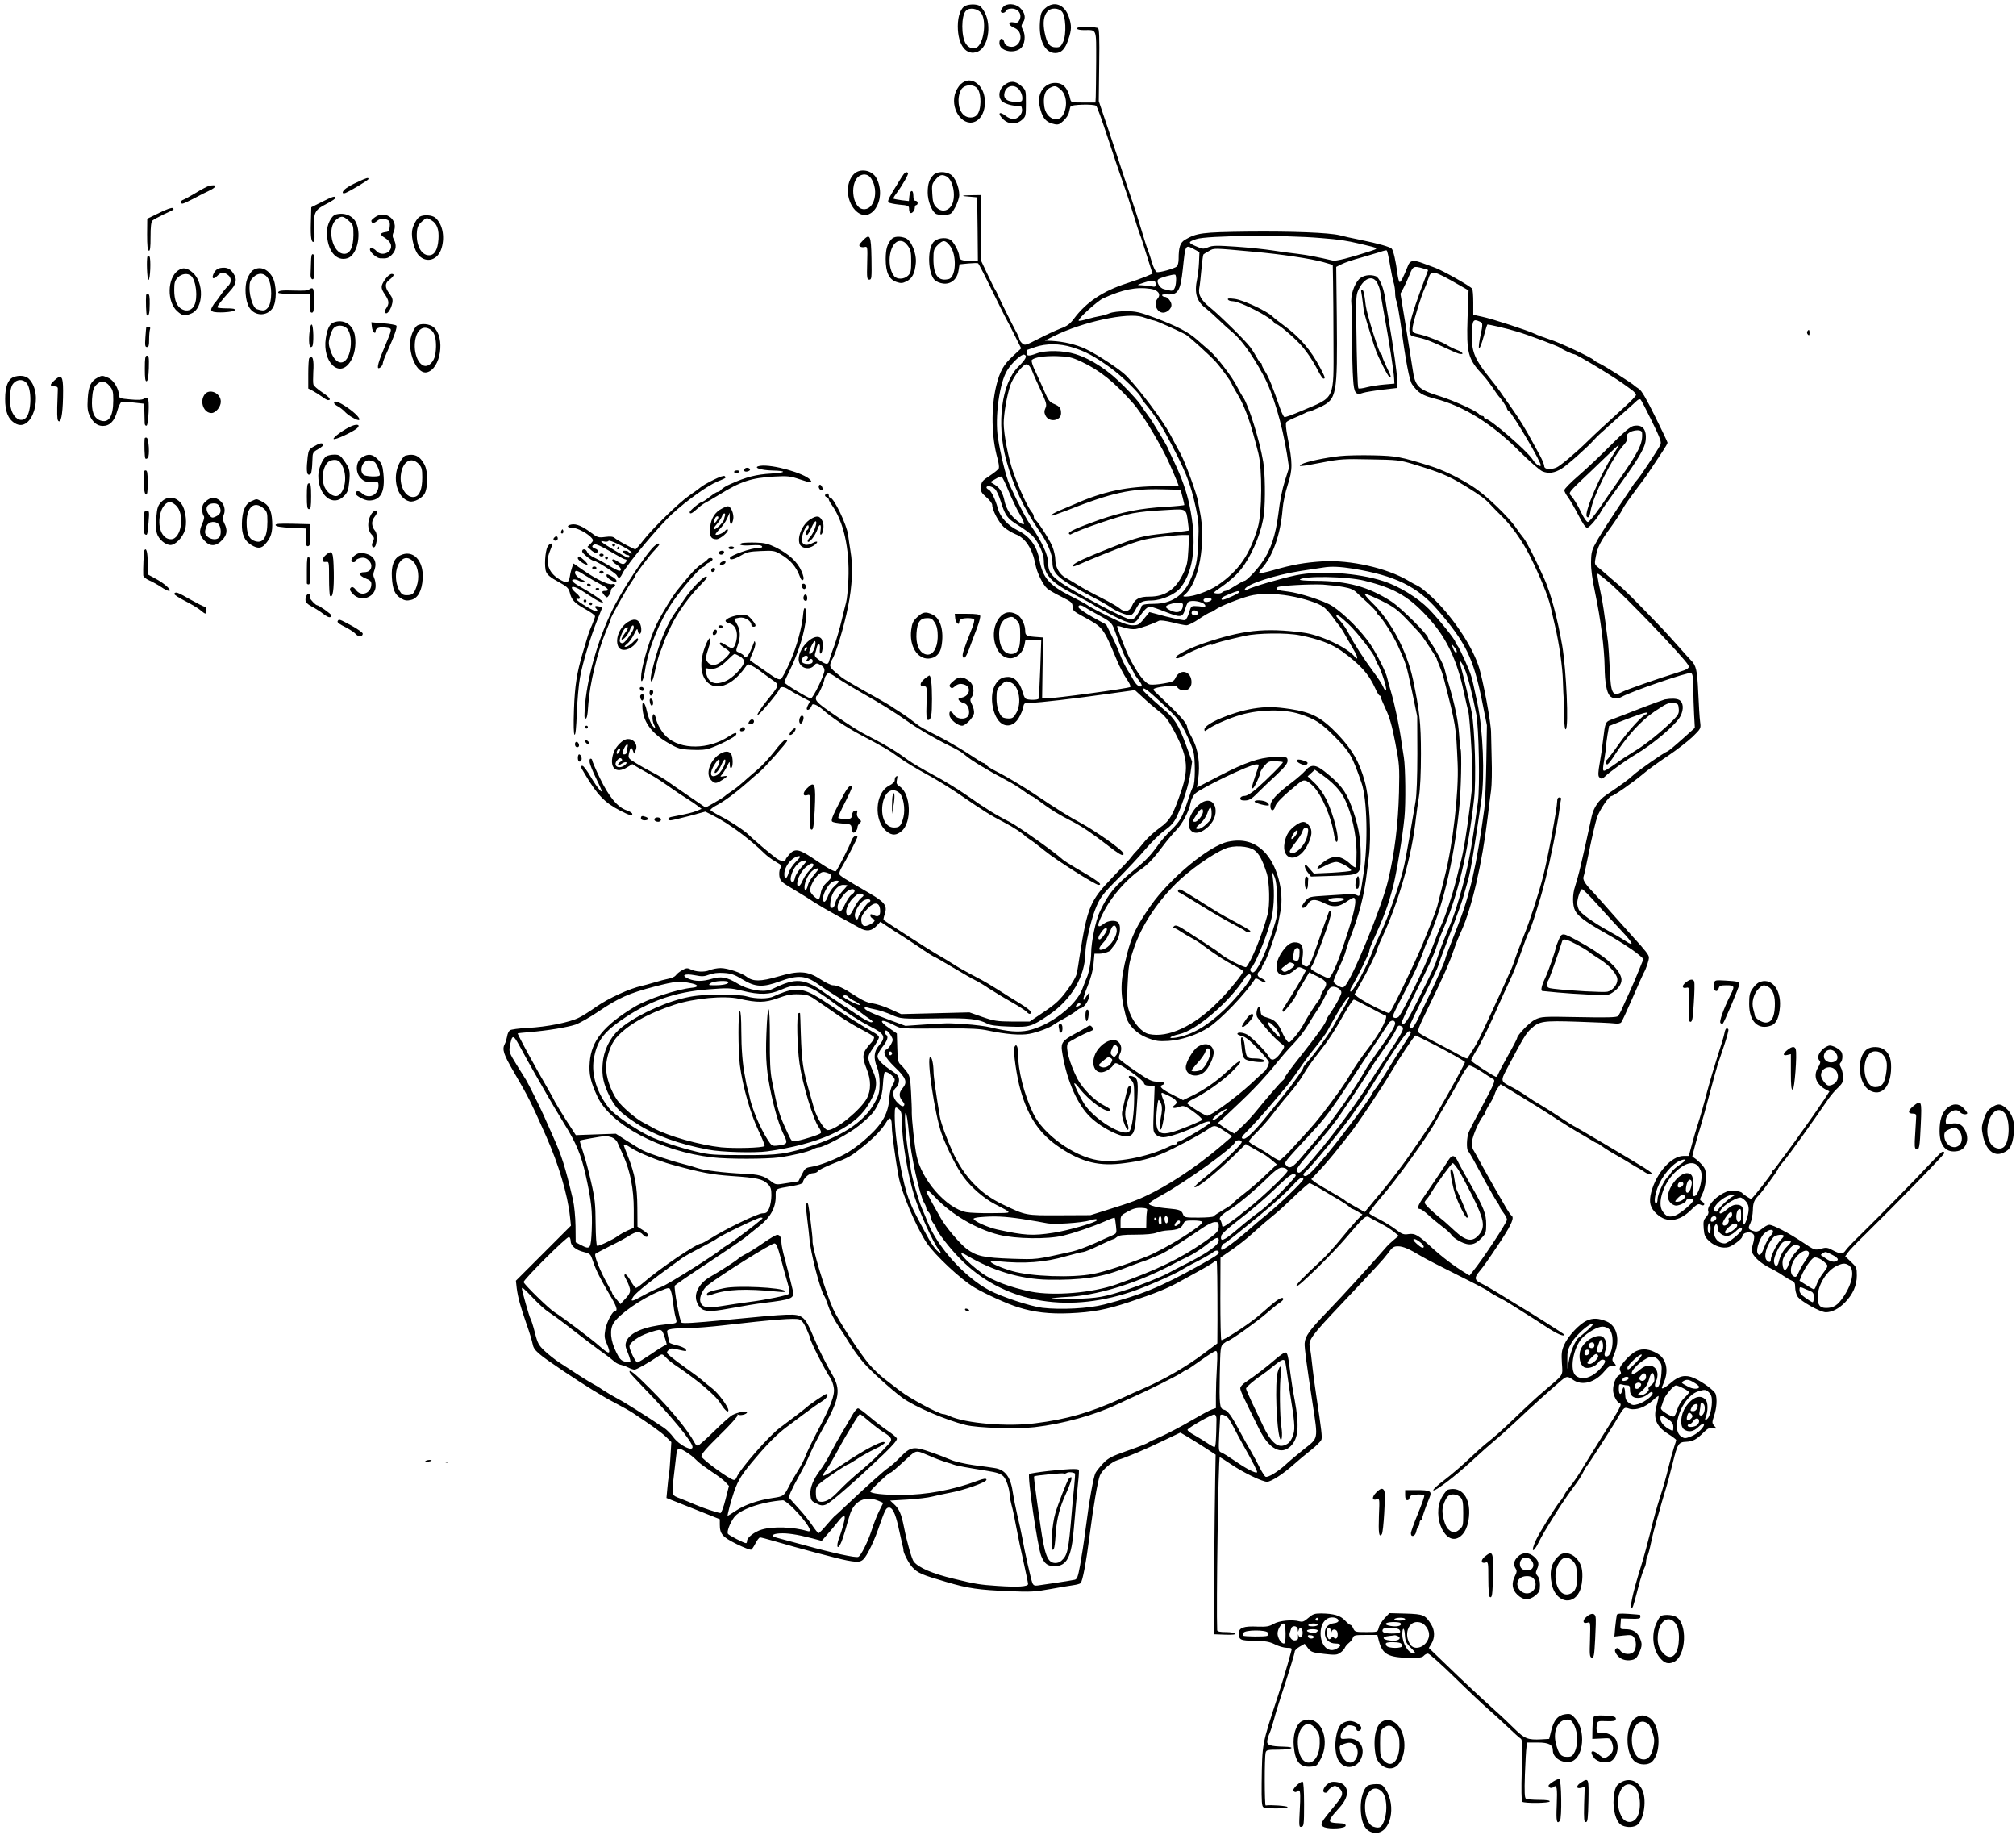 <?xml version="1.0" standalone="no"?>
<!DOCTYPE svg PUBLIC "-//W3C//DTD SVG 20010904//EN"
 "http://www.w3.org/TR/2001/REC-SVG-20010904/DTD/svg10.dtd">
<svg version="1.0" xmlns="http://www.w3.org/2000/svg"
 width="1406pt" height="1282pt" viewBox="0 0 1406 1282"
 preserveAspectRatio="xMidYMid meet">
<g transform="translate(0,1282) scale(0.1,-0.1)"
fill="#000000" stroke="none">
<path d="M6734 12780 c-32 -13 -54 -70 -54 -143 0 -133 60 -210 139 -177 71
29 98 177 50 271 -10 21 -28 43 -38 49 -23 12 -68 12 -97 0z m109 -51 c36 -49
22 -193 -23 -234 -25 -22 -62 -14 -84 20 -33 51 -33 197 1 230 24 25 82 16
106 -16z"/>
<path d="M6997 12772 c-10 -10 -17 -24 -17 -30 0 -17 30 -15 36 3 4 9 19 15
40 15 45 0 73 -38 55 -77 -10 -21 -16 -24 -41 -19 -43 8 -40 -20 4 -38 75 -31
45 -148 -34 -131 -21 5 -32 14 -36 31 -9 35 -34 31 -34 -6 0 -56 101 -79 151
-35 26 25 34 87 14 124 -14 28 -14 33 1 56 20 31 12 68 -23 101 -32 30 -92 33
-116 6z"/>
<path d="M7289 12762 c-27 -24 -32 -36 -36 -94 -10 -127 34 -218 107 -218 41
0 68 27 90 92 24 69 25 100 4 161 -30 87 -104 114 -165 59z m117 -23 c27 -30
33 -156 9 -210 -16 -34 -23 -39 -50 -39 -44 0 -63 25 -79 101 -14 70 -8 119
20 150 23 26 76 25 100 -2z"/>
<path d="M7538 12632 c-46 -6 -31 -22 20 -22 94 0 87 17 87 -218 -1 -114 -2
-225 -3 -247 l-2 -40 -85 0 c-83 0 -86 1 -91 25 -16 75 -49 111 -102 112 -76
2 -129 -71 -113 -154 18 -90 43 -121 107 -134 24 -5 36 0 61 24 18 16 35 42
38 58 4 16 8 35 11 42 4 13 161 18 179 4 6 -4 41 -101 79 -217 38 -115 86
-259 108 -320 22 -60 55 -162 74 -225 19 -63 39 -124 44 -135 5 -11 13 -36 19
-55 6 -19 24 -76 40 -127 l29 -91 -46 -20 c-26 -11 -85 -32 -132 -47 -166 -53
-285 -132 -370 -247 -28 -37 -47 -52 -95 -69 -33 -13 -102 -45 -154 -72 -89
-46 -94 -47 -112 -31 -10 9 -19 22 -19 28 0 6 -11 31 -25 56 -29 54 -111 219
-125 252 -5 13 -14 30 -19 38 -6 8 -31 59 -56 112 l-46 97 1 173 c1 95 1 197
1 226 l-1 52 -67 -1 c-74 -1 -75 -6 -3 -11 l45 -4 3 -221 2 -221 -47 -1 c-65
0 -83 7 -83 31 0 32 -40 105 -64 118 -37 19 -96 9 -119 -22 -41 -55 -34 -215
12 -261 10 -10 36 -21 58 -24 55 -7 99 30 108 91 l7 43 61 6 c34 3 65 4 69 1
3 -2 46 -84 93 -182 48 -97 95 -193 106 -212 11 -19 38 -72 60 -117 l41 -82
-56 -52 c-67 -61 -93 -107 -118 -209 -37 -154 -34 -355 9 -508 8 -29 12 -59 9
-67 -2 -7 -31 -31 -63 -52 -52 -34 -58 -42 -61 -76 -3 -34 1 -42 37 -74 23
-19 41 -44 41 -54 0 -36 47 -124 82 -155 20 -17 56 -39 81 -49 68 -26 117
-100 138 -210 11 -58 52 -142 83 -169 11 -10 56 -36 99 -57 70 -35 77 -42 77
-68 0 -27 8 -34 78 -72 137 -75 135 -72 232 -304 18 -44 49 -102 67 -129 19
-26 31 -52 26 -56 -10 -10 -526 -80 -587 -80 l-28 0 3 213 4 212 -40 3 c-76 5
-85 9 -85 45 0 43 -29 99 -60 114 -48 24 -86 16 -119 -23 -80 -98 -31 -284 76
-284 44 0 89 42 98 93 l7 37 55 0 55 0 -7 -202 c-4 -112 -9 -206 -12 -210 -5
-10 -74 -10 -89 0 -7 4 -17 26 -23 49 -18 64 -55 103 -100 103 -46 0 -73 -19
-96 -66 -37 -78 -9 -219 51 -259 41 -27 90 -11 119 39 14 23 28 57 31 74 6 31
8 32 56 32 55 0 303 29 558 65 l165 23 56 -51 c30 -29 80 -71 110 -95 43 -32
66 -62 100 -125 100 -183 112 -269 59 -427 -59 -174 -81 -212 -152 -262 -35
-26 -82 -67 -103 -93 -21 -26 -48 -57 -59 -69 -12 -11 -28 -31 -37 -43 -8 -12
-66 -74 -128 -138 -160 -166 -177 -208 -232 -555 -6 -41 -14 -92 -18 -112 -4
-24 -29 -69 -68 -122 -52 -70 -79 -95 -163 -152 l-99 -67 -120 0 c-107 1 -128
4 -209 32 l-91 32 -238 -6 -238 -6 -75 34 c-41 19 -97 37 -125 41 -35 4 -70
20 -125 56 -80 52 -119 70 -152 70 -12 0 -51 19 -86 42 -90 59 -150 62 -299
18 -118 -34 -171 -35 -215 -1 -36 28 -134 61 -182 61 -24 0 -59 -7 -78 -15
-37 -15 -96 -12 -136 8 -18 9 -29 7 -55 -8 -18 -10 -38 -26 -44 -36 -7 -9 -29
-20 -50 -23 -21 -4 -67 -16 -102 -27 -34 -10 -73 -21 -85 -23 -83 -18 -233
-86 -321 -148 -41 -29 -94 -63 -118 -74 -62 -32 -226 -65 -355 -71 -62 -3
-119 -11 -126 -17 -8 -6 -17 -25 -19 -42 -3 -17 -10 -41 -16 -52 -21 -39 -10
-72 63 -197 106 -183 113 -197 226 -450 86 -194 149 -405 165 -557 l7 -64
-192 -192 -192 -192 6 -54 c9 -65 24 -121 69 -251 20 -55 38 -117 42 -137 8
-44 34 -66 210 -185 166 -111 276 -179 370 -228 44 -23 98 -53 120 -68 121
-80 194 -132 229 -165 l38 -37 -6 -100 c-3 -55 -8 -113 -11 -130 -3 -16 -8
-59 -11 -95 l-6 -65 186 -74 186 -74 0 -37 c0 -66 18 -87 117 -136 51 -25 97
-43 103 -39 5 3 19 24 30 46 11 21 25 39 31 39 6 0 48 -11 93 -24 162 -48 452
-125 511 -136 101 -19 111 -15 154 65 21 39 49 104 63 145 50 142 56 155 75
158 26 4 47 -38 68 -133 10 -44 22 -98 27 -120 6 -22 10 -41 9 -42 -4 -15 37
-95 62 -121 39 -41 64 -52 235 -102 155 -46 227 -56 447 -65 139 -6 176 -4
280 15 66 12 138 24 160 27 22 3 45 9 51 14 14 12 39 144 64 339 24 189 56
376 71 412 16 39 79 93 125 108 70 22 187 72 312 132 l124 59 46 -27 c26 -15
81 -50 124 -77 l76 -50 -3 -171 c-2 -94 -5 -376 -7 -626 l-3 -455 79 -3 c52
-2 76 1 71 8 -3 5 -33 10 -66 10 -40 0 -59 4 -60 13 -7 149 8 1207 18 1207 2
0 37 -22 77 -49 88 -60 222 -124 254 -123 30 2 113 56 182 118 30 27 85 73
122 102 37 29 70 62 74 74 6 20 1 62 -36 308 -10 69 -22 152 -25 185 -8 76
-14 123 -21 157 -9 44 20 83 205 278 272 288 306 325 337 366 36 49 43 54 75
54 34 0 78 -19 154 -65 33 -20 151 -81 262 -136 111 -55 208 -106 216 -113 7
-8 38 -26 67 -41 30 -15 65 -35 80 -45 14 -9 57 -36 95 -60 39 -24 110 -69
158 -101 75 -50 127 -72 127 -55 0 4 -240 156 -330 209 -25 15 -81 49 -125 77
-44 27 -99 59 -122 70 -50 24 -53 40 -15 85 36 44 52 67 150 214 76 117 95
162 73 176 -5 3 -20 24 -34 48 -13 23 -50 87 -82 142 -31 55 -76 134 -98 175
-22 41 -46 83 -52 93 -7 9 -10 36 -8 60 4 40 50 145 79 178 8 8 14 20 14 25 0
6 13 31 30 57 16 26 32 57 35 70 3 12 14 32 23 44 l17 23 80 -48 c137 -83 217
-133 315 -197 52 -34 116 -73 142 -88 25 -14 64 -37 87 -51 22 -14 44 -26 47
-26 4 0 21 -10 38 -23 17 -13 60 -40 96 -60 36 -20 83 -48 105 -62 22 -14 47
-28 55 -32 8 -4 27 -15 41 -26 15 -10 35 -17 45 -15 14 2 -1 16 -51 47 -90 56
-487 291 -492 291 -2 0 -42 26 -91 58 -48 32 -109 71 -137 87 -27 15 -70 42
-95 60 -25 18 -67 44 -95 59 -96 50 -95 40 -31 161 102 192 119 220 154 252
57 53 82 57 325 49 121 -4 236 -9 256 -12 24 -3 41 -1 48 8 6 7 41 83 78 168
37 85 72 164 78 175 18 31 37 88 37 109 0 17 -24 48 -109 141 -15 17 -79 88
-142 159 -63 72 -129 146 -148 165 -49 52 -64 79 -57 98 4 9 22 94 41 188 19
93 43 196 54 228 19 53 83 147 101 147 14 0 152 97 215 150 33 29 112 86 175
128 63 42 141 103 174 134 59 58 59 58 53 105 -4 27 -9 118 -13 203 -7 156
-14 190 -52 227 -10 10 -47 51 -83 92 -35 40 -89 99 -119 131 -201 209 -259
267 -309 308 -31 26 -69 59 -86 74 -16 14 -40 35 -53 45 -21 17 -22 22 -13 70
14 71 30 104 106 208 36 50 71 104 79 120 7 17 39 64 70 105 30 41 67 91 82
110 14 19 41 59 60 88 19 28 50 76 69 104 19 29 35 56 35 61 0 4 -39 87 -87
183 -59 120 -94 181 -112 192 -14 9 -28 19 -31 22 -11 14 -208 138 -242 154
-20 9 -39 20 -42 25 -10 15 -238 123 -310 145 -39 13 -85 30 -101 38 -44 22
-300 106 -370 120 l-60 13 0 85 c0 47 -3 90 -8 97 -11 17 -206 127 -258 146
-24 9 -62 23 -84 31 -66 25 -91 21 -105 -16 -32 -81 -51 -118 -59 -114 -5 3
-11 29 -15 58 -11 86 -28 162 -40 174 -13 13 -94 36 -211 60 -44 9 -87 18 -95
20 -8 2 -35 8 -58 14 -76 18 -327 28 -640 25 -320 -4 -356 -9 -438 -57 -33
-20 -44 -51 -44 -134 0 -23 -6 -46 -12 -52 -21 -16 -125 -45 -141 -39 -8 3
-22 32 -32 64 -9 32 -21 67 -25 78 -13 32 -26 74 -55 170 -15 50 -42 135 -61
190 -19 55 -67 197 -105 315 -39 118 -84 251 -99 295 l-27 80 3 253 c3 192 0
254 -9 257 -22 6 -91 11 -119 7z m-145 -433 c45 -34 55 -116 23 -176 -34 -67
-122 -30 -133 55 -9 64 4 110 35 127 36 19 45 19 75 -6z m1822 -1039 c134 -11
167 -16 275 -41 134 -32 132 -29 55 -54 -135 -44 -228 -67 -249 -62 -102 24
-174 38 -246 47 -47 5 -126 16 -177 24 -51 8 -164 20 -252 26 -136 9 -164 9
-195 -4 -33 -14 -39 -13 -88 8 -54 24 -53 29 5 49 74 25 610 30 872 7z m-2589
-55 c49 -64 42 -218 -10 -231 -72 -18 -106 27 -106 139 0 62 3 71 29 98 38 38
54 37 87 -6z m1704 -24 l35 -19 -3 -73 c-2 -41 -8 -92 -13 -114 -21 -98 -4
-156 61 -205 18 -14 55 -47 84 -75 28 -27 71 -67 96 -87 66 -54 142 -159 220
-303 68 -125 132 -341 166 -553 l14 -94 -29 -91 c-18 -56 -36 -146 -45 -227
-19 -152 -54 -259 -117 -345 -41 -58 -107 -125 -120 -125 -6 0 -35 -16 -65
-35 -30 -19 -60 -35 -67 -35 -7 0 -18 -5 -24 -11 -6 -6 -23 -9 -38 -7 -27 3
-26 5 31 44 76 54 122 98 161 154 69 102 125 245 138 356 11 95 8 291 -5 364
-26 153 -102 395 -140 450 -10 14 -29 48 -43 75 -34 68 -136 201 -189 248 -24
20 -65 57 -93 81 -61 53 -139 93 -295 152 -104 38 -129 44 -198 44 -46 0 -94
-6 -113 -14 -19 -8 -50 -17 -69 -20 -19 -3 -59 -13 -88 -21 -30 -9 -56 -14
-59 -11 -10 10 130 137 171 156 137 62 230 81 330 66 53 -8 75 -38 50 -67 -31
-35 -7 -99 38 -99 28 0 58 28 58 53 0 24 -27 57 -46 57 -7 0 -16 4 -19 10 -4
6 12 9 41 7 70 -3 87 27 103 175 19 177 16 173 81 139z m410 -16 c194 -17 405
-49 490 -73 l65 -19 2 -119 c1 -65 3 -256 3 -423 1 -405 15 -376 -223 -476
-60 -26 -113 -45 -119 -43 -6 2 -21 33 -33 68 -47 138 -79 216 -102 250 -12
19 -23 40 -23 47 0 7 -3 13 -8 13 -4 0 -16 17 -27 38 -11 20 -31 52 -45 71
-31 43 -219 228 -282 278 -61 49 -83 89 -74 134 4 19 10 78 15 132 5 54 11
100 14 103 3 3 20 14 39 24 36 21 26 21 308 -5z m954 -92 c9 -54 21 -112 27
-129 5 -17 9 -47 9 -67 0 -20 4 -46 10 -59 5 -13 16 -72 25 -133 39 -285 64
-419 84 -446 43 -60 70 -76 163 -100 194 -50 394 -174 581 -362 73 -73 144
-135 165 -144 42 -17 83 -12 134 20 37 22 183 152 222 197 11 13 34 36 50 50
16 14 41 36 55 50 15 14 63 56 107 95 43 38 85 76 92 83 8 7 18 10 23 7 5 -4
40 -71 79 -151 61 -125 69 -148 59 -167 -21 -40 -141 -222 -162 -244 -11 -12
-25 -31 -31 -41 -6 -10 -51 -78 -101 -151 -49 -73 -112 -171 -139 -217 -46
-80 -48 -88 -50 -162 -1 -53 9 -123 31 -227 35 -166 62 -374 64 -505 1 -106
14 -178 36 -202 18 -20 54 -23 81 -8 65 38 464 175 485 167 12 -4 15 -27 16
-104 1 -54 3 -138 6 -188 l5 -90 -88 -79 c-49 -44 -95 -82 -103 -85 -23 -7
-201 -131 -239 -166 -32 -30 -77 -63 -188 -138 -52 -35 -87 -87 -101 -147 -44
-204 -56 -257 -77 -346 -13 -56 -31 -120 -39 -144 -19 -54 -19 -133 0 -169 19
-38 71 -77 185 -142 113 -63 212 -127 259 -166 l33 -29 -30 -74 c-16 -41 -45
-109 -64 -150 -19 -41 -43 -95 -54 -119 -10 -24 -24 -49 -30 -56 -10 -9 -76
-11 -272 -7 -253 5 -261 4 -306 -17 -40 -20 -126 -109 -126 -131 0 -3 -27 -56
-61 -116 -34 -60 -65 -119 -70 -132 -5 -13 -12 -22 -17 -20 -35 16 -171 105
-172 113 0 6 16 37 36 70 38 61 101 191 159 325 18 41 51 113 73 160 23 47 60
139 82 205 23 66 45 124 50 130 14 18 81 225 116 365 36 140 87 395 99 490 3
30 9 63 11 73 4 11 0 17 -10 17 -11 0 -16 -9 -16 -26 0 -47 -65 -396 -98 -524
-33 -127 -92 -310 -137 -420 -23 -58 -48 -123 -55 -145 -7 -22 -18 -53 -25
-70 -44 -99 -61 -137 -90 -200 -18 -38 -47 -101 -65 -140 -71 -155 -85 -182
-118 -235 -19 -30 -37 -57 -39 -60 -2 -2 -21 5 -41 16 -20 12 -91 49 -157 84
-66 34 -128 69 -137 77 -15 14 -11 26 60 172 110 225 147 308 184 416 11 33
33 88 49 122 74 163 146 474 184 793 8 69 19 154 24 190 5 36 7 135 4 220 -2
85 -4 165 -4 177 2 64 -58 386 -89 474 -51 150 -191 353 -328 480 -37 34 -78
67 -92 73 -14 6 -45 23 -70 38 -149 88 -404 145 -595 134 -126 -8 -211 -23
-343 -61 -52 -15 -96 -24 -100 -21 -3 3 4 16 15 29 79 86 134 241 148 417 3
42 19 118 36 170 35 107 34 153 -1 330 -12 62 -15 99 -9 106 5 7 33 21 62 33
29 12 60 26 69 31 10 6 22 10 28 10 5 0 39 14 74 30 120 57 124 81 119 627
l-4 352 38 19 c21 11 81 31 133 45 52 15 113 33 135 40 22 8 43 13 46 11 4 -2
14 -47 23 -101z m229 -24 c20 -5 37 -11 37 -12 0 -1 -9 -25 -19 -52 -115 -302
-135 -396 -89 -409 7 -2 36 -9 63 -15 28 -6 91 -32 142 -56 50 -24 103 -47
117 -51 40 -10 31 10 -11 25 -21 8 -55 24 -75 37 -30 19 -129 58 -173 69 -67
15 -68 16 -62 59 7 45 59 213 81 261 8 17 20 49 28 73 19 61 34 58 212 -44
l68 -39 -7 -193 c-8 -244 2 -285 107 -397 16 -16 45 -55 66 -85 20 -30 39 -57
42 -60 17 -17 60 -80 60 -89 0 -5 6 -14 13 -18 27 -17 234 -369 223 -380 -9
-9 -37 12 -55 40 -37 60 -299 287 -330 287 -6 0 -11 5 -11 10 0 6 -6 10 -14
10 -8 0 -16 4 -18 9 -7 19 -167 93 -273 127 -155 49 -176 68 -193 190 -8 49
-30 187 -49 308 l-36 218 20 37 c11 20 30 62 43 94 24 61 29 64 93 46z m-1721
-90 c-3 -49 -17 -71 -41 -65 -9 2 -29 7 -44 10 -30 7 -55 52 -39 68 11 11 103
37 117 33 6 -1 9 -22 7 -46z m-142 -21 c0 -18 -5 -20 -31 -14 -17 3 -48 6 -68
7 -35 1 -35 1 19 19 62 20 80 17 80 -12z m-92 -228 c20 -6 44 -14 52 -17 8 -3
22 -7 30 -8 17 -2 196 -83 224 -101 27 -18 164 -142 203 -185 33 -35 113 -145
113 -155 0 -3 18 -36 41 -74 55 -93 91 -195 145 -410 28 -111 26 -415 -3 -515
-57 -194 -132 -303 -280 -405 -60 -41 -168 -80 -222 -80 -21 0 -23 2 -9 13 99
80 151 366 106 582 -5 28 -12 59 -13 70 -8 51 -91 277 -122 332 -19 34 -51 94
-72 134 -51 97 -211 310 -304 407 -42 44 -205 151 -288 190 -68 31 -148 50
-233 55 l-49 2 64 32 c200 99 510 166 617 133z m2366 -41 c6 -5 4 -31 -4 -66
-30 -135 -16 -152 19 -24 11 41 22 76 24 78 4 3 135 -27 207 -49 72 -21 286
-101 300 -112 18 -14 87 -46 99 -46 17 0 296 -169 366 -223 5 -4 22 -16 38
-28 15 -11 27 -26 27 -33 0 -6 -35 -43 -77 -81 -142 -129 -208 -190 -263 -244
-87 -85 -190 -171 -217 -182 -42 -16 -83 -11 -83 10 0 10 -12 40 -26 67 -15
27 -39 72 -54 99 -51 95 -91 160 -151 245 -33 47 -68 96 -77 110 -9 14 -44 60
-79 103 -95 119 -118 173 -118 277 1 105 7 124 37 115 13 -4 27 -11 32 -16z
m-2858 -170 c94 -29 152 -60 264 -140 82 -58 220 -193 220 -215 0 -4 19 -30
43 -58 41 -49 94 -128 126 -188 141 -262 172 -340 212 -523 18 -84 21 -120 16
-230 -6 -144 -14 -178 -60 -278 -47 -102 -131 -156 -244 -157 -65 0 -93 -6
-93 -21 0 -5 -11 -27 -25 -49 -17 -28 -32 -40 -48 -40 -39 1 -416 202 -502
268 -59 45 -75 72 -75 130 0 50 -45 148 -113 246 -38 54 -89 150 -156 296 -24
52 -64 215 -81 327 -23 144 11 388 66 473 34 54 100 114 118 107 22 -9 11 -31
-43 -85 -116 -116 -152 -395 -84 -648 49 -181 125 -343 235 -501 53 -75 88
-160 88 -211 0 -83 39 -118 265 -237 61 -31 124 -67 140 -79 35 -26 107 -56
135 -56 13 0 27 14 39 38 28 55 43 64 113 65 75 2 167 44 204 92 92 121 113
321 59 575 -20 95 -55 192 -105 297 -22 46 -40 84 -40 87 0 11 -116 205 -143
239 -18 23 -41 56 -52 74 -11 18 -63 77 -116 130 -107 110 -227 189 -339 224
-82 26 -207 28 -269 5 -57 -21 -71 -20 -71 4 0 11 1 20 3 20 1 0 27 9 57 20
74 26 169 26 256 -1z m66 -101 c130 -61 230 -142 363 -293 54 -62 160 -233
230 -373 21 -42 85 -192 85 -199 0 -2 -57 -3 -127 -3 -229 -1 -396 -35 -598
-125 -16 -7 -55 -23 -85 -36 -56 -23 -83 -39 -77 -45 2 -2 50 15 108 37 316
125 447 153 668 147 l125 -3 13 -50 c7 -27 13 -53 13 -56 0 -3 -60 -9 -132
-13 -168 -9 -304 -36 -460 -90 -154 -55 -220 -84 -213 -97 4 -5 9 -8 13 -5 59
34 345 131 432 147 72 12 97 15 252 24 123 7 121 8 133 -87 l7 -57 -33 -5
c-19 -2 -81 -10 -139 -16 -151 -16 -187 -25 -370 -98 -175 -69 -255 -105 -265
-122 -10 -17 6 -12 100 30 50 21 156 64 237 95 121 46 167 58 265 70 65 8 138
15 162 15 l44 0 -5 -104 c-5 -91 -10 -112 -39 -171 -52 -106 -125 -155 -231
-155 -74 0 -103 -16 -124 -66 -17 -39 -52 -46 -85 -16 -10 10 -68 43 -127 73
-59 29 -132 69 -163 89 -31 19 -71 43 -88 52 -42 23 -71 74 -71 126 0 24 -10
67 -22 95 -22 51 -105 179 -120 185 -4 2 -8 11 -8 20 0 8 -6 23 -14 31 -27 31
-87 160 -129 278 -33 90 -67 266 -67 341 0 64 22 193 46 265 19 57 87 147 113
147 16 0 31 -21 51 -75 5 -11 27 -62 51 -112 37 -82 41 -96 30 -119 -9 -20 -9
-32 1 -52 24 -50 108 -37 108 16 0 37 -10 49 -50 66 -29 12 -40 26 -64 83 -16
37 -45 101 -64 141 -21 43 -31 77 -26 82 20 19 84 29 174 27 85 -3 103 -7 172
-39z m-507 -904 c23 -54 57 -127 78 -161 20 -34 33 -65 28 -67 -13 -9 -76 41
-102 81 -14 21 -29 56 -33 78 -11 57 -32 93 -68 115 l-31 19 34 20 c19 12 38
19 44 18 5 -2 28 -48 50 -103z m-98 18 c12 -9 30 -48 41 -84 33 -104 45 -122
124 -171 40 -25 85 -58 100 -74 41 -43 78 -125 78 -172 0 -96 49 -151 205
-232 66 -34 132 -70 146 -80 15 -10 76 -44 136 -74 122 -62 145 -63 179 -8 29
46 56 73 75 73 10 0 59 -17 109 -37 103 -41 118 -39 135 18 5 19 14 40 18 47
10 15 54 16 96 1 33 -12 38 -37 5 -30 -10 3 -32 5 -49 5 -26 1 -30 -3 -42 -46
-8 -25 -20 -49 -28 -52 -8 -3 -67 9 -132 25 l-117 31 -19 -24 c-52 -65 -56
-68 -98 -68 -30 0 -73 15 -156 56 -63 31 -129 65 -147 77 -17 12 -76 45 -131
72 -148 75 -193 127 -216 253 -19 98 -69 165 -153 205 -65 31 -121 93 -136
149 -17 64 -48 128 -65 134 -8 4 -15 10 -15 15 0 15 36 10 57 -9z m2498 -557
c295 -48 452 -125 595 -292 192 -223 245 -332 305 -625 l35 -175 -4 -249 c-2
-137 -8 -287 -14 -334 -53 -392 -100 -599 -187 -820 -66 -168 -85 -219 -85
-225 0 -10 -56 -139 -107 -245 -25 -52 -61 -128 -80 -167 -19 -41 -40 -73 -49
-73 -7 0 -14 6 -14 13 0 6 45 102 100 211 55 110 100 205 100 210 0 6 36 103
79 216 44 113 87 232 96 265 10 33 23 80 30 105 7 25 16 61 19 80 3 19 8 46
11 60 6 28 48 300 66 430 25 171 12 493 -27 675 -32 151 -31 146 -42 186 -12
45 -82 200 -99 220 -7 8 -13 19 -13 23 0 15 -118 161 -185 230 -78 79 -210
160 -320 195 -177 57 -441 74 -606 40 -105 -22 -303 -80 -341 -100 -16 -9 -19
-8 -16 3 11 34 212 100 390 127 73 11 144 22 158 24 53 9 118 6 205 -8z m1782
-92 c114 -96 524 -524 556 -579 13 -22 2 -30 -75 -54 -136 -42 -353 -118 -383
-134 -69 -36 -81 -15 -88 159 -4 77 -9 160 -12 185 -28 217 -37 281 -51 343
-23 108 -27 137 -20 137 3 0 36 -26 73 -57z m-1702 8 c222 -55 321 -115 467
-282 112 -129 183 -284 227 -494 12 -55 26 -116 31 -135 6 -19 15 -136 22
-260 11 -211 10 -236 -10 -400 -23 -184 -46 -322 -62 -380 -5 -19 -21 -80 -34
-135 -27 -108 -76 -256 -106 -320 -11 -22 -39 -95 -65 -162 -43 -117 -202
-443 -230 -472 -7 -7 -21 -11 -29 -8 -20 8 -22 2 89 217 44 85 90 184 102 220
13 36 27 74 32 85 107 226 188 556 227 930 14 129 20 407 10 423 -2 4 -7 50
-10 102 -7 98 -28 200 -72 349 -14 47 -27 96 -30 109 -6 28 -67 145 -94 179
-11 14 -20 30 -20 35 0 22 -188 209 -255 253 -160 104 -308 144 -529 145 -74
0 -116 4 -110 9 27 27 330 22 449 -8z m-145 -44 c50 -9 72 -19 95 -42 17 -16
54 -51 83 -77 28 -26 52 -52 52 -57 0 -5 7 -14 15 -21 28 -24 98 -134 135
-214 57 -126 57 -125 97 -313 l37 -178 1 -260 c0 -164 -5 -286 -12 -330 -7
-38 -26 -149 -42 -245 -16 -96 -36 -202 -45 -235 -28 -113 -108 -338 -150
-424 -23 -47 -50 -108 -60 -136 -42 -113 -143 -298 -157 -289 -6 3 -1 20 10
37 36 58 121 231 121 245 0 8 6 28 14 45 95 211 113 261 151 402 23 87 67 350
80 485 10 97 7 352 -4 418 -5 31 -12 75 -15 97 -15 114 -48 272 -77 369 -11
38 -22 78 -24 88 -8 40 -71 165 -116 233 -64 94 -182 214 -267 269 -52 35
-234 94 -315 102 -67 7 -88 16 -66 30 18 11 223 22 314 18 44 -3 109 -10 145
-17z m-726 -35 c4 -7 -115 -61 -121 -54 -11 10 2 20 49 39 62 25 65 25 72 15z
m350 -27 c101 -18 200 -50 238 -78 14 -11 41 -40 60 -66 18 -25 39 -54 48 -63
8 -10 29 -42 45 -72 17 -29 43 -75 58 -101 28 -45 30 -75 4 -43 -52 64 -242
153 -359 167 -269 35 -421 18 -698 -76 -120 -41 -228 -103 -177 -103 6 0 32
12 57 26 54 31 171 76 178 69 3 -3 10 -1 16 3 11 9 68 24 216 58 88 20 294 23
386 4 132 -26 219 -59 290 -109 128 -92 190 -160 234 -258 13 -29 27 -53 32
-53 4 0 8 -5 8 -11 0 -6 16 -44 35 -85 26 -54 44 -117 66 -232 29 -150 30
-165 26 -347 -6 -224 -30 -418 -75 -610 -42 -183 -256 -702 -305 -743 -12 -10
-21 -9 -46 5 -17 10 -31 23 -31 30 0 6 18 49 39 96 22 46 43 97 46 113 4 16
13 45 20 64 77 197 109 322 129 495 3 22 8 65 12 95 20 145 6 409 -27 528 -37
138 -88 226 -191 334 -112 116 -178 151 -328 174 -113 17 -173 17 -260 3 -148
-24 -340 -106 -340 -145 0 -12 3 -14 13 -6 39 31 156 84 242 108 133 38 302
40 410 5 109 -36 144 -58 241 -155 108 -108 125 -137 190 -326 39 -112 46
-421 14 -630 -25 -164 -25 -164 -47 -152 -10 6 -36 9 -58 7 -22 -1 -93 -6
-157 -10 -115 -7 -119 -8 -143 -37 -14 -16 -25 -34 -25 -39 0 -18 27 -8 40 15
19 37 52 40 110 11 65 -33 102 -32 157 5 24 17 48 30 53 30 28 0 9 -98 -63
-310 -54 -163 -94 -250 -112 -250 -14 0 -102 45 -119 61 -5 5 -5 13 2 21 13
16 63 143 108 272 22 65 31 103 24 110 -6 6 -11 3 -15 -10 -4 -10 -17 -48 -30
-84 -13 -36 -37 -103 -53 -150 -50 -143 -57 -152 -91 -131 -10 6 -12 21 -7 54
9 61 -1 96 -30 103 -42 11 -71 -5 -109 -58 -92 -128 -21 -228 91 -126 18 16
25 17 47 7 l27 -12 -27 -51 c-15 -28 -50 -87 -78 -131 -28 -44 -54 -85 -58
-92 -4 -6 -3 -14 2 -18 8 -4 91 103 91 118 0 3 21 39 46 81 l45 76 60 -30 c65
-33 71 -47 39 -95 -11 -16 -20 -36 -20 -43 0 -7 -5 -18 -11 -25 -21 -25 -78
-114 -105 -164 -15 -29 -45 -72 -66 -95 -37 -42 -38 -43 -54 -23 -9 11 -23 36
-31 55 -28 64 -52 89 -101 103 -42 12 -47 17 -50 45 -4 41 -18 41 -27 2 -4
-20 -2 -37 7 -48 74 -96 126 -151 176 -188 13 -10 11 -18 -18 -58 -37 -50 -63
-58 -81 -23 -18 33 -120 137 -151 153 -30 16 -68 19 -68 5 0 -5 14 -11 32 -15
23 -5 55 -30 110 -88 43 -44 78 -87 78 -95 0 -16 -19 -55 -31 -63 -4 -3 -48
-43 -97 -89 -95 -88 -276 -221 -302 -221 -18 0 -140 77 -140 88 0 5 21 19 48
32 80 39 194 120 260 183 34 34 62 65 62 69 0 18 -21 4 -91 -62 -75 -71 -162
-131 -256 -176 l-52 -25 -68 35 c-79 39 -102 60 -78 70 30 11 14 24 -30 24
-40 -1 -58 7 -155 73 -60 41 -112 80 -115 87 -3 7 0 22 5 32 16 30 12 65 -10
85 -28 25 -79 13 -123 -30 -89 -86 -56 -221 41 -171 17 9 37 25 45 37 14 19
17 20 46 5 60 -32 164 -110 169 -128 3 -13 14 -18 40 -18 l35 0 -6 -160 c-6
-151 -6 -161 13 -180 12 -12 33 -20 53 -20 40 0 157 40 238 81 58 29 89 36 89
21 0 -10 -203 -132 -219 -132 -6 0 -11 -4 -11 -10 0 -5 -6 -10 -13 -10 -7 0
-31 -8 -53 -19 -146 -70 -365 -111 -487 -91 -169 27 -383 182 -452 328 -64
135 -105 298 -105 418 0 51 -14 72 -26 40 -9 -25 17 -206 43 -296 55 -193 135
-309 275 -402 156 -104 277 -133 454 -108 112 15 170 30 259 66 72 29 269 134
323 172 40 29 48 28 111 -14 l55 -37 -36 -31 c-160 -142 -349 -274 -510 -357
-105 -54 -146 -69 -328 -126 l-115 -36 -215 -1 c-240 -1 -234 -2 -397 76 -156
74 -268 191 -348 364 -40 87 -83 204 -90 247 -26 153 -44 279 -44 313 -1 58
-12 104 -23 104 -28 0 31 -401 79 -535 38 -103 105 -236 153 -302 54 -73 142
-149 217 -188 131 -69 133 -62 -18 -64 -74 -1 -155 2 -180 7 -138 26 -314 227
-347 397 -14 68 -33 246 -33 296 1 19 -2 84 -5 144 -5 98 -9 114 -32 145 -15
19 -34 42 -44 50 -14 12 -18 34 -20 115 l-3 99 -52 36 c-82 55 -63 71 29 24
57 -29 29 -27 395 -25 139 1 212 -3 265 -15 125 -26 224 -34 286 -23 60 11
146 44 172 65 8 6 42 26 75 44 33 18 69 41 81 51 11 10 25 19 30 19 20 0 54
46 60 80 5 33 4 34 -10 16 -8 -10 -17 -24 -19 -30 -2 -6 -7 -8 -11 -5 -3 3 10
46 30 95 23 58 38 113 41 157 l6 67 33 0 c34 0 84 18 84 30 0 3 8 15 18 26 39
44 57 135 30 162 -18 18 -70 14 -98 -8 -56 -44 -53 -11 8 102 52 95 155 212
238 268 59 41 92 74 164 170 30 40 72 90 92 110 43 42 92 136 102 194 4 21 18
49 31 62 38 38 384 204 425 204 11 0 20 -1 20 -3 0 -2 -11 -37 -25 -77 -27
-81 -30 -94 -15 -85 11 7 50 92 50 109 0 7 13 27 28 46 26 30 33 33 77 32 27
-1 50 -4 52 -6 6 -5 -109 -120 -182 -184 -41 -35 -69 -52 -87 -52 -31 0 -40
-29 -10 -31 41 -3 58 6 106 55 28 28 86 84 129 123 57 54 77 79 77 98 0 28 -7
30 -100 26 -96 -4 -197 -38 -368 -127 l-164 -85 7 47 c17 119 3 218 -44 304
-17 30 -31 61 -31 68 0 29 -53 87 -204 229 -36 33 -38 37 -19 44 39 14 153 22
153 10 0 -6 12 -16 26 -22 39 -14 74 11 74 54 -1 78 -79 99 -112 30 -11 -24
-22 -29 -83 -39 -39 -7 -81 -10 -95 -7 -35 7 -90 80 -147 194 -30 62 -86 209
-81 214 2 2 24 -3 48 -11 27 -9 60 -13 81 -10 33 5 123 37 161 57 11 5 44 1
94 -11 42 -11 87 -20 99 -20 12 0 53 20 89 45 37 25 72 45 77 45 5 0 22 9 37
20 31 23 162 75 237 95 68 18 175 18 279 0z m641 -34 c88 -44 111 -61 185
-139 47 -49 90 -95 95 -103 36 -50 105 -157 105 -162 0 -4 9 -26 19 -50 10
-23 24 -62 30 -87 87 -339 85 -327 97 -595 9 -195 -34 -570 -91 -790 -14 -55
-32 -127 -40 -160 -15 -63 -19 -76 -110 -300 -51 -126 -215 -467 -235 -488 -8
-9 -180 79 -222 112 l-21 18 38 69 c55 96 114 217 115 231 0 6 18 51 41 100
117 253 206 566 234 828 4 33 13 101 21 150 9 56 14 168 14 300 0 212 -10 300
-55 515 -44 205 -155 413 -290 542 -33 32 -53 58 -45 58 8 0 60 -22 115 -49z
m-1185 10 c0 -13 -37 -24 -50 -16 -6 4 -8 11 -5 16 8 12 55 12 55 0z m-200
-37 c0 -50 -37 -66 -90 -39 -38 20 -38 30 3 43 50 16 87 14 87 -4z m-685 -17
c11 -8 52 -31 90 -52 89 -48 100 -57 118 -108 52 -144 69 -185 101 -239 20
-32 36 -62 36 -65 0 -3 14 -22 30 -43 19 -24 27 -41 20 -45 -13 -8 -35 9 -53
40 -6 12 -27 47 -45 76 -18 30 -40 76 -50 103 -9 27 -35 86 -57 130 l-40 81
-95 52 c-52 29 -96 60 -98 68 -4 19 17 19 43 2z m789 -48 c-3 -5 -14 -9 -25
-9 -21 0 -26 26 -6 33 15 5 39 -12 31 -24z m1050 -70 c60 -56 186 -218 186
-239 0 -5 9 -24 19 -42 25 -43 64 -164 58 -180 -3 -7 -12 3 -20 22 -8 19 -38
65 -66 102 -69 93 -139 202 -173 268 -15 30 -41 69 -58 87 -16 18 -30 34 -30
37 0 17 26 0 84 -55z m-2313 25 c21 -23 24 -35 24 -109 0 -93 -17 -125 -64
-125 -52 1 -83 54 -83 140 0 55 20 96 55 110 34 14 42 12 68 -16z m3069 -215
c0 -21 -17 -7 -27 24 l-12 32 19 -24 c11 -13 20 -27 20 -32z m54 -121 c23 -54
52 -165 82 -318 18 -95 26 -506 11 -615 -49 -355 -67 -447 -128 -660 -32 -110
-47 -150 -90 -252 -22 -52 -49 -124 -60 -159 -21 -67 -27 -80 -147 -321 -70
-139 -91 -169 -106 -145 -3 5 45 109 107 233 62 123 121 251 131 284 10 33 31
89 47 125 105 242 178 544 220 923 15 134 5 482 -17 600 -13 68 -55 244 -80
335 -12 41 7 23 30 -30z m-3160 -99 c54 -25 73 -142 34 -210 -18 -32 -27 -39
-52 -39 -17 0 -36 4 -42 8 -25 16 -44 73 -44 132 0 55 3 65 29 91 33 32 39 34
75 18z m1051 -144 c100 -93 119 -116 159 -194 25 -49 52 -112 59 -141 14 -55
13 -226 -2 -245 -5 -5 -21 -48 -36 -95 -38 -116 -55 -147 -115 -205 -28 -27
-68 -72 -88 -100 -59 -82 -89 -113 -165 -175 -139 -113 -186 -169 -246 -295
-29 -61 -61 -213 -61 -290 0 -50 -16 -142 -30 -170 -5 -11 -19 -47 -31 -79
-43 -118 -228 -259 -379 -291 -67 -14 -141 -8 -260 21 -36 9 -117 19 -180 23
-124 8 -128 8 -300 -4 l-115 -8 -100 37 c-133 49 -185 74 -185 87 0 7 7 8 18
4 9 -3 38 -10 63 -15 25 -5 73 -21 105 -35 67 -30 67 -30 339 -26 203 3 268
-4 329 -36 22 -12 67 -18 156 -21 141 -5 152 -2 275 81 159 108 254 271 255
437 0 53 37 217 65 290 34 89 49 110 169 230 57 58 140 146 183 197 43 50 104
111 136 133 43 31 64 55 83 93 42 90 86 229 97 309 l11 77 -43 118 c-50 135
-79 183 -152 244 -100 86 -149 132 -149 140 0 23 32 1 135 -96z m3040 -1407
c55 -61 130 -143 167 -182 78 -82 89 -111 26 -68 -24 16 -74 46 -113 67 -106
58 -203 127 -214 153 -6 12 -11 32 -11 44 0 34 22 98 34 98 6 0 56 -50 111
-112z m-1770 42 c-8 -13 -69 -23 -95 -15 -18 6 -20 9 -9 16 19 12 112 12 104
-1z m-1587 -214 c5 -38 -40 -110 -80 -129 -46 -22 -55 -6 -20 33 29 31 38 47
61 103 14 34 35 31 39 -7z m-68 3 c0 -15 -39 -69 -51 -69 -15 0 -10 20 12 51
21 29 39 38 39 18z m1342 -140 c2 -6 2 -27 0 -46 -4 -28 -8 -34 -26 -31 -21 3
-22 11 -11 66 6 23 30 31 37 11z m-48 -95 c24 -9 19 -20 -19 -44 -29 -18 -38
-20 -50 -10 -13 11 -11 16 17 36 36 27 32 26 52 18z m-3836 -113 c91 -55 143
-57 262 -13 123 45 181 41 265 -20 22 -16 87 -59 145 -95 58 -36 123 -80 145
-97 22 -18 54 -40 70 -51 23 -15 26 -20 13 -23 -9 -2 -49 19 -88 45 -40 26
-96 64 -125 83 -29 19 -79 53 -110 75 -147 105 -203 110 -368 29 -55 -27 -166
-9 -245 39 -72 44 -114 51 -178 32 -63 -19 -115 -19 -161 0 -57 24 -30 39 43
25 50 -10 65 -9 99 4 27 10 61 15 102 12 52 -3 75 -11 131 -45z m-353 -28 c47
-10 49 -26 3 -30 -109 -11 -313 -79 -404 -134 -214 -130 -300 -237 -311 -385
-7 -84 5 -135 53 -239 91 -198 442 -384 803 -425 110 -13 375 -12 466 0 91 13
202 39 234 56 14 8 33 14 42 14 33 0 217 99 279 151 89 73 108 95 138 159 19
40 27 76 30 130 2 41 8 79 12 84 12 12 70 -32 70 -52 0 -10 -8 -28 -17 -42 -9
-13 -18 -48 -20 -79 -6 -111 -46 -184 -149 -278 -40 -38 -102 -85 -136 -105
-73 -45 -202 -96 -261 -104 -38 -6 -44 -11 -65 -54 l-24 -47 -78 -12 c-78 -13
-79 -13 -112 12 -51 39 -85 49 -193 53 -130 6 -270 23 -320 39 -22 8 -67 21
-100 29 -87 22 -242 74 -280 94 -19 9 -69 40 -112 67 l-78 50 -90 -3 c-49 -2
-112 -4 -140 -5 l-49 -2 -68 105 c-37 58 -72 116 -78 128 -6 13 -28 54 -49 90
-21 37 -51 90 -67 117 -15 28 -36 66 -47 85 -34 60 -97 180 -97 184 0 2 39 6
88 10 119 10 255 32 316 52 28 10 99 50 158 90 142 96 213 128 393 175 148 38
173 40 260 22z m255 8 c0 -12 -37 -21 -94 -21 -46 0 -48 1 -30 15 21 16 124
21 124 6z m614 -61 c32 -19 90 -59 129 -89 88 -67 175 -122 247 -159 101 -50
111 -73 60 -132 -35 -41 -39 -88 -13 -152 11 -27 18 -69 18 -113 -1 -59 -5
-79 -33 -130 -66 -126 -206 -224 -417 -296 -199 -67 -251 -74 -505 -73 -196 0
-237 3 -319 23 -115 27 -258 74 -331 109 -93 44 -247 150 -282 195 -85 106
-124 232 -107 340 20 121 62 183 188 271 192 135 376 200 617 218 131 10 147
10 230 -10 124 -31 193 -28 274 8 91 41 164 38 244 -10z m3650 11 c16 -18 16
-22 -9 -71 -15 -29 -40 -70 -56 -93 -16 -22 -29 -44 -29 -49 0 -15 -52 -90
-145 -208 -113 -143 -145 -187 -145 -196 0 -4 -6 -12 -14 -18 -17 -13 -123
-137 -186 -215 -25 -31 -69 -79 -98 -106 l-53 -49 -32 17 c-18 10 -43 27 -57
37 l-25 20 55 51 c132 124 169 160 235 230 39 42 93 104 120 139 28 35 78 93
112 128 35 35 82 96 105 135 23 40 54 88 68 108 14 19 38 63 54 97 25 53 34
62 56 62 15 0 35 -9 44 -19z m-3429 -51 c4 -6 24 -20 47 -31 22 -11 38 -23 35
-26 -7 -7 -117 49 -117 59 0 12 28 10 35 -2z m3495 -6 c0 -4 -15 -32 -33 -63
-19 -31 -51 -86 -71 -124 -37 -68 -137 -206 -188 -262 -15 -16 -28 -33 -28
-38 0 -12 -73 -115 -137 -193 -32 -39 -85 -105 -117 -145 -78 -97 -140 -159
-160 -159 -25 0 -19 13 20 51 32 30 136 146 189 210 11 13 43 51 71 84 28 33
74 95 103 138 29 43 81 113 116 156 35 43 72 94 82 112 86 160 153 261 153
233z m143 -69 c55 -30 104 -55 108 -55 26 0 -28 -109 -104 -210 -71 -93 -105
-143 -142 -205 -19 -33 -50 -80 -68 -105 -99 -137 -165 -221 -211 -271 -28
-31 -84 -92 -125 -137 -40 -45 -80 -82 -88 -82 -9 0 -37 16 -64 35 -26 19 -71
46 -99 61 -27 14 -50 30 -50 36 0 5 26 35 58 66 31 31 80 86 107 122 27 36 65
83 84 106 70 80 106 128 136 180 17 30 60 91 96 136 72 91 109 147 188 286 29
50 57 92 63 92 6 0 55 -25 111 -55z m-2024 14 c-22 -14 -33 -10 -19 6 7 8 17
12 22 9 6 -4 5 -10 -3 -15z m2201 -124 c0 -20 -35 -78 -116 -190 -39 -55 -79
-113 -88 -130 -66 -120 -214 -334 -311 -450 -37 -44 -97 -115 -132 -157 -65
-78 -89 -92 -113 -63 -16 19 -21 13 180 230 91 97 131 151 284 381 54 82 104
158 112 169 18 25 122 183 140 212 15 23 44 22 44 -2z m-840 -26 c27 -31 45
-69 32 -69 -4 0 -26 23 -50 50 -48 56 -32 73 18 19z m888 2 c18 -11 5 -36
-101 -197 -45 -68 -100 -152 -121 -186 -113 -182 -317 -450 -453 -598 -37 -40
-44 -43 -56 -30 -13 13 1 33 115 165 71 83 149 179 173 215 24 36 70 103 102
150 32 47 77 117 101 155 23 39 74 115 113 170 39 55 77 115 84 133 15 34 21
37 43 23z m-3565 -61 c16 -27 17 -32 2 -60 -9 -17 -23 -34 -31 -37 -33 -13
-15 -54 55 -122 82 -78 92 -107 55 -150 -27 -33 -26 -59 4 -94 11 -12 12 -21
5 -28 -7 -7 -20 -1 -41 20 -38 35 -43 82 -12 108 12 11 20 30 20 50 0 27 -7
37 -47 64 -71 47 -103 80 -103 104 0 12 16 42 35 66 35 44 43 73 25 84 -15 9
-12 35 3 29 7 -2 21 -18 30 -34z m3627 21 c0 -5 -26 -49 -59 -97 -32 -49 -84
-132 -115 -184 -32 -52 -66 -104 -76 -115 -9 -11 -19 -25 -21 -32 -8 -25 -200
-283 -309 -415 -93 -112 -138 -158 -155 -158 -20 0 -19 14 1 31 39 32 275 321
334 409 24 36 47 67 50 70 4 3 38 55 75 115 155 252 245 385 262 385 7 0 13
-4 13 -9z m167 -87 c102 -53 191 -103 210 -119 4 -3 -103 -199 -178 -327 -16
-27 -29 -51 -29 -53 0 -8 -184 -280 -234 -345 -27 -36 -63 -83 -80 -105 -17
-22 -47 -58 -66 -81 -19 -22 -52 -62 -73 -88 l-39 -47 -66 37 c-37 21 -69 40
-72 44 -3 4 -45 30 -95 58 -49 28 -101 59 -115 70 l-25 20 60 64 c33 35 89
101 125 147 36 45 70 88 75 94 50 60 227 323 300 447 56 95 159 250 167 250 3
0 64 -30 135 -66z m-6384 -6 c19 -35 46 -83 59 -108 14 -25 36 -63 48 -85 13
-22 49 -85 80 -140 31 -55 87 -149 124 -209 84 -134 119 -218 151 -361 39
-177 47 -249 42 -378 -6 -137 -9 -142 -74 -109 l-38 20 -1 113 c-1 65 -9 144
-18 184 -55 234 -77 303 -143 450 -25 55 -52 116 -60 135 -27 61 -108 224
-124 250 -9 14 -39 63 -68 109 -46 74 -52 89 -46 120 16 90 23 91 68 9z m4177
-27 c0 -10 -6 -26 -14 -37 -13 -17 -16 -17 -30 -4 -13 13 -13 19 0 49 12 28
16 31 29 21 8 -7 15 -20 15 -29z m-1578 -26 c0 -5 -5 -11 -11 -13 -6 -2 -11 4
-11 13 0 9 5 15 11 13 6 -2 11 -8 11 -13z m1527 -34 c10 -7 11 -13 1 -30 -15
-28 -49 -42 -74 -29 -18 10 -17 12 15 39 38 32 39 32 58 20z m2583 -93 c36
-24 73 -48 83 -53 15 -9 8 -27 -71 -175 -49 -90 -94 -178 -101 -195 -14 -36
-17 -117 -4 -131 5 -5 22 -34 39 -64 16 -30 56 -102 87 -160 32 -58 66 -117
76 -132 11 -14 19 -29 19 -34 0 -4 11 -22 25 -40 14 -18 25 -40 25 -48 0 -20
-170 -278 -238 -361 l-23 -29 -32 20 c-72 43 -164 113 -231 175 -96 88 -117
101 -163 94 -33 -5 -45 -1 -88 32 -27 21 -80 53 -117 72 -38 19 -68 37 -68 40
0 11 35 58 86 117 101 115 321 420 374 519 9 17 46 80 81 140 36 61 82 143
103 183 25 45 45 72 55 72 9 0 47 -19 83 -42z m-2178 -170 c52 -25 64 -45 39
-63 -26 -19 -11 -27 27 -14 27 10 38 9 64 -6 51 -31 107 -78 99 -85 -5 -4 -44
-22 -88 -40 -209 -86 -241 -74 -229 90 4 50 10 90 14 90 5 0 13 -13 19 -30 7
-22 6 -48 -4 -97 -8 -38 -10 -72 -6 -76 10 -10 14 2 31 93 11 56 10 70 -4 104
-16 39 -20 56 -11 56 2 0 25 -10 49 -22z m-1882 -95 c14 -12 18 -31 18 -84 0
-126 41 -372 87 -519 35 -113 134 -330 169 -371 24 -27 15 -34 -11 -9 -14 13
-41 51 -59 84 -47 84 -115 215 -117 224 -1 4 -8 21 -15 37 -49 114 -104 431
-104 597 0 62 4 67 32 41z m2248 -33 c-24 -22 -50 -40 -59 -40 -26 1 65 74 98
79 2 1 -15 -17 -39 -39z m-2181 -131 c12 -149 76 -439 106 -485 8 -13 15 -30
15 -37 0 -8 7 -20 15 -27 8 -7 15 -22 15 -34 0 -11 9 -32 20 -46 11 -14 20
-28 20 -33 0 -20 94 -141 165 -213 296 -301 729 -386 1190 -233 100 33 301
121 355 154 19 12 53 31 75 42 57 28 138 74 149 84 15 13 36 11 36 -3 0 -14
-22 -28 -135 -91 -275 -153 -405 -206 -665 -273 -108 -28 -302 -38 -430 -23
-82 10 -283 76 -370 122 -173 92 -361 301 -431 477 -12 30 -30 74 -40 96 -22
51 -67 205 -75 259 -3 22 -12 81 -20 130 -20 128 -29 275 -17 275 5 0 15 -63
22 -141z m-119 41 c0 -38 25 -223 46 -338 19 -112 120 -350 196 -467 56 -85
241 -258 335 -313 74 -44 231 -115 303 -137 109 -35 221 -48 359 -42 160 7
253 24 416 78 186 62 272 97 360 147 17 9 71 39 120 66 50 27 98 56 108 64 9
9 19 13 22 11 4 -5 6 -150 6 -410 l-1 -166 -95 -71 c-118 -89 -271 -178 -415
-241 -25 -10 -100 -44 -167 -75 -212 -96 -371 -142 -593 -170 -195 -25 -485
-1 -597 50 -17 8 -37 14 -45 14 -29 0 -235 111 -298 160 -36 28 -88 68 -116
89 -27 21 -73 65 -101 97 -65 77 -218 309 -253 388 -54 120 -148 430 -143 476
2 20 -27 254 -33 259 -14 14 -16 -21 -4 -111 7 -57 14 -116 15 -133 7 -96 75
-360 103 -400 4 -5 14 -28 21 -50 21 -63 42 -106 81 -165 21 -30 56 -86 80
-125 23 -38 66 -96 94 -128 48 -56 199 -192 269 -243 86 -63 304 -156 442
-190 84 -21 360 -29 481 -15 198 23 417 84 574 158 52 25 109 51 125 58 88 39
288 139 320 160 20 14 39 25 43 25 4 0 48 30 97 65 50 36 96 65 104 65 12 0
13 -20 8 -112 -4 -62 -7 -152 -7 -200 l0 -86 -29 -10 c-17 -6 -83 -42 -148
-80 -65 -38 -156 -86 -203 -107 -47 -20 -90 -41 -96 -46 -7 -5 -70 -30 -140
-54 -111 -39 -135 -51 -170 -88 -22 -23 -46 -53 -53 -66 -15 -27 -44 -190 -71
-401 -10 -80 -27 -189 -37 -243 -15 -82 -21 -98 -38 -102 -21 -5 -210 -34
-258 -40 -21 -3 -30 1 -37 18 -10 25 -54 219 -71 317 -7 36 -22 108 -35 160
-12 52 -25 118 -29 146 -15 114 -53 167 -129 178 -17 3 -82 12 -144 20 -63 9
-133 25 -160 37 -26 11 -88 36 -139 53 -120 43 -142 40 -213 -33 -30 -31 -68
-65 -84 -75 -28 -18 -138 -116 -296 -265 -41 -39 -77 -72 -80 -73 -3 -2 -27
-29 -54 -60 -27 -32 -52 -58 -57 -58 -4 0 -25 25 -46 57 -21 31 -66 87 -101
124 l-62 69 15 37 c9 21 36 74 61 118 25 44 58 111 74 149 16 38 59 121 95
186 112 201 121 261 57 370 -39 67 -90 168 -116 230 -49 118 -66 147 -92 165
-42 28 -75 26 -539 -19 -219 -21 -290 -25 -302 -18 -12 8 -54 238 -47 257 3 6
104 76 225 155 121 80 240 161 264 180 23 19 70 57 103 83 75 59 112 126 112
203 0 59 -9 53 118 75 42 7 72 17 72 24 0 26 42 65 70 65 15 0 30 6 33 13 3 7
49 30 103 52 116 45 127 51 220 126 77 63 126 115 157 167 24 41 37 28 37 -38z
m-1954 -70 c16 -6 35 -22 41 -38 7 -15 24 -54 39 -87 50 -112 74 -236 74 -378
l0 -128 -43 -19 c-24 -11 -54 -28 -68 -38 -29 -23 -130 -71 -144 -69 -6 1 -10
62 -11 157 -1 134 -5 174 -32 290 -16 74 -42 168 -56 209 -14 41 -24 76 -22
78 4 4 146 29 177 32 9 0 29 -4 45 -9z m4394 -33 c0 -18 -152 -163 -258 -247
-45 -36 -77 -67 -71 -68 19 -7 146 95 281 226 l76 75 49 -28 c26 -15 59 -34
73 -41 14 -7 41 -27 60 -43 l35 -30 -75 -71 c-41 -40 -109 -99 -152 -132 -43
-33 -78 -64 -78 -67 0 -4 -29 -24 -65 -45 -36 -21 -68 -42 -71 -47 -3 -5 -50
-9 -105 -9 -97 0 -100 1 -109 25 -10 26 -25 32 -105 39 -73 6 -128 20 -132 32
-2 5 38 33 90 61 169 93 495 328 511 369 7 18 46 18 46 1z m-4260 -40 c49 -33
195 -93 285 -117 207 -57 278 -70 418 -80 176 -12 217 -21 252 -56 20 -20 25
-35 25 -78 0 -30 -7 -70 -15 -90 -13 -30 -20 -36 -47 -36 -32 0 -262 -111
-362 -175 -30 -19 -59 -35 -65 -35 -32 0 -288 -173 -408 -277 -21 -18 -42 -33
-48 -33 -5 0 -22 23 -38 51 -15 27 -32 47 -38 44 -7 -5 -5 -14 4 -28 7 -12 19
-37 25 -56 13 -37 8 -51 -39 -100 l-22 -24 -28 34 c-16 19 -29 37 -29 41 0 4
-13 29 -28 55 -54 94 -102 211 -89 221 7 5 53 29 102 54 50 24 109 56 132 71
51 32 74 34 98 7 17 -19 35 -19 35 0 0 6 -17 20 -37 33 l-37 24 -1 134 c-1
147 -17 233 -66 357 -16 40 -29 75 -29 77 0 10 17 4 50 -18z m4564 -143 c9 -3
16 -12 16 -18 0 -17 -188 -195 -280 -266 -25 -19 -47 -37 -50 -40 -3 -4 -32
-25 -65 -49 -58 -41 -60 -42 -63 -19 -2 13 -8 28 -13 34 -10 12 13 37 66 69
54 33 174 133 260 217 77 75 95 85 129 72z m73 -50 c4 -12 -189 -207 -244
-246 -52 -37 -104 -79 -168 -134 -91 -77 -117 -87 -108 -41 3 14 50 56 130
117 69 52 178 145 242 207 108 105 139 125 148 97z m53 -26 c0 -14 -174 -182
-257 -248 -31 -25 -83 -69 -117 -99 -92 -81 -187 -151 -197 -145 -10 6 7 44
19 44 7 0 100 74 256 203 97 80 185 160 226 206 44 49 70 64 70 39z m132 -75
c44 -27 99 -59 123 -73 24 -14 52 -33 62 -42 11 -10 22 -18 26 -18 4 0 21 -9
38 -19 l31 -19 -42 -43 c-22 -24 -73 -84 -113 -133 -40 -49 -97 -112 -127
-140 -137 -127 -182 -174 -179 -185 5 -15 249 223 352 344 115 136 133 152
155 138 9 -6 44 -25 77 -42 33 -16 76 -43 95 -59 l35 -29 -35 -29 c-19 -16
-40 -36 -47 -44 -101 -117 -315 -352 -413 -453 -128 -132 -158 -174 -161 -224
-2 -30 15 -156 56 -423 38 -251 41 -234 -60 -314 -46 -37 -104 -85 -127 -107
-53 -49 -124 -93 -141 -86 -6 2 -25 31 -41 63 -16 33 -44 84 -61 114 -18 30
-55 96 -82 146 -56 106 -82 140 -108 145 -29 6 -32 36 -28 248 4 185 5 194 26
212 12 10 25 18 29 19 16 0 206 136 268 190 36 31 77 65 93 75 15 9 27 21 27
26 0 21 -32 5 -88 -43 -33 -29 -79 -69 -103 -88 -67 -54 -231 -160 -241 -154
-4 3 -7 133 -7 290 l1 285 36 25 c78 52 147 106 191 147 49 45 93 83 156 134
22 17 82 73 133 122 52 50 99 91 105 91 5 0 46 -21 89 -47z m-2706 -45 c115
-124 293 -229 452 -268 118 -29 338 -32 446 -6 78 19 202 61 294 101 34 16 64
26 66 24 2 -2 6 -28 9 -56 6 -52 5 -53 -26 -67 -18 -8 -75 -33 -127 -57 -52
-23 -119 -48 -150 -55 -264 -59 -246 -56 -421 -51 -199 7 -248 18 -316 68 -48
36 -149 155 -183 217 -8 15 -34 61 -58 103 -23 42 -42 79 -42 83 0 15 20 3 56
-36z m1484 -98 c-2 -8 -5 -40 -5 -70 l-1 -55 -90 0 -89 0 0 45 c0 44 2 46 50
72 37 21 61 27 95 26 35 -2 44 -6 40 -18z m-869 -60 c74 -12 148 -24 164 -28
48 -12 242 0 309 19 38 11 46 11 46 1 0 -14 -207 -74 -305 -88 -144 -22 -197
-19 -390 23 -65 14 -165 59 -165 75 0 4 19 9 43 11 101 9 172 6 298 -13z m969
0 c0 -11 0 -23 1 -27 0 -4 -4 -9 -10 -11 -6 -2 -11 10 -11 27 0 17 5 31 10 31
6 0 10 -9 10 -20z m45 -5 c0 -33 -19 -33 -23 0 -2 16 2 25 10 25 8 0 14 -10
13 -25z m-2835 2 c-38 -34 -199 -156 -235 -177 -22 -13 -42 -27 -45 -30 -21
-25 -368 -244 -415 -262 -33 -12 -90 -39 -127 -60 -82 -46 -96 -48 -71 -9 16
26 135 121 272 219 25 17 54 39 64 47 10 8 65 40 124 70 59 31 112 60 118 65
27 23 290 150 309 150 17 0 18 -2 6 -13z m2755 3 c3 -5 1 -10 -4 -10 -6 0 -11
5 -11 10 0 6 2 10 4 10 3 0 8 -4 11 -10z m165 -19 c0 -13 -29 -35 -37 -28 -7
8 15 37 28 37 5 0 9 -4 9 -9z m155 0 c13 -22 -262 -193 -392 -244 -150 -59
-296 -106 -371 -120 -148 -28 -429 -18 -562 20 -71 20 -150 54 -150 65 0 4 24
6 53 3 180 -18 323 -8 473 36 56 16 109 29 118 29 9 0 59 20 110 45 52 25 98
45 102 45 4 0 15 7 24 15 14 12 43 16 130 16 74 0 124 5 147 14 18 8 55 15 81
16 64 3 90 14 104 44 10 23 17 25 69 25 32 0 60 -4 64 -9z m115 -29 c0 -38
-12 -50 -103 -113 -169 -117 -329 -194 -609 -294 -168 -60 -438 -83 -599 -51
-142 29 -267 76 -340 128 -114 83 -195 177 -106 124 178 -106 374 -165 566
-169 229 -4 375 17 521 75 41 16 95 36 120 45 25 8 59 20 75 28 17 7 48 20 69
29 38 16 162 94 291 183 33 23 72 42 88 42 23 1 27 -3 27 -27z m-4520 -106 c0
-32 37 -63 92 -76 44 -11 47 -15 63 -63 21 -63 53 -127 116 -233 47 -77 60
-114 40 -114 -18 0 -60 -78 -69 -129 -8 -46 -7 -61 9 -98 34 -79 22 -83 -50
-19 -55 49 -253 198 -316 238 -38 24 -206 188 -213 208 -5 14 305 323 317 315
6 -3 11 -16 11 -29z m4520 5 c0 -30 -68 -80 -202 -150 -68 -34 -139 -71 -158
-82 -46 -24 -188 -81 -270 -108 -172 -56 -212 -63 -380 -68 -91 -3 -162 -2
-158 2 4 4 53 9 110 12 201 9 462 87 703 210 61 31 132 68 160 81 27 14 76 46
110 73 65 53 85 59 85 30z m1404 -12 c26 -21 34 -39 16 -39 -5 0 -24 13 -42
30 -39 35 -17 43 26 9z m-6186 -390 c37 -40 85 -83 107 -97 22 -14 74 -51 115
-83 122 -95 237 -182 276 -209 20 -14 48 -36 62 -48 13 -13 36 -26 50 -28 13
-3 37 -11 53 -19 15 -8 35 -15 44 -15 14 0 89 42 167 94 26 17 27 17 55 -12
15 -16 42 -37 58 -48 44 -27 165 -117 203 -150 78 -68 100 -91 125 -132 24
-37 47 -55 47 -36 0 25 -70 120 -113 153 -29 22 -61 49 -72 59 -11 10 -56 44
-100 75 -44 31 -96 70 -115 86 -33 28 -34 31 -18 47 14 14 23 15 62 5 62 -15
71 -15 56 3 -6 8 -35 20 -64 27 -36 8 -52 16 -52 28 0 9 -4 30 -8 47 -7 30 -6
31 31 38 21 3 74 6 118 6 44 0 157 9 250 20 337 39 491 51 519 40 18 -6 34
-27 51 -66 14 -31 25 -60 25 -65 0 -19 103 -222 142 -279 9 -14 20 -43 23 -66
9 -51 -20 -126 -114 -304 -36 -69 -73 -145 -82 -170 -9 -25 -32 -70 -51 -100
-19 -30 -50 -83 -67 -117 -34 -65 -38 -67 -111 -78 -98 -14 -195 -47 -253 -86
-33 -21 -60 -39 -62 -39 -5 0 24 109 45 170 30 84 54 122 154 239 77 92 150
164 207 207 14 10 68 51 120 90 52 39 111 81 132 93 33 20 51 51 29 51 -8 0
-120 -76 -132 -89 -5 -6 -134 -105 -189 -145 -79 -58 -282 -291 -304 -348 -3
-10 -12 -18 -19 -17 -27 1 -223 144 -226 164 -2 15 34 57 128 149 72 70 127
132 124 138 -4 7 -2 8 4 4 15 -9 62 3 62 16 0 13 -64 1 -101 -18 -15 -7 -73
-59 -129 -114 -56 -55 -107 -100 -113 -100 -7 0 -17 8 -22 19 -48 89 -161 228
-312 379 -107 108 -152 143 -141 112 2 -5 46 -53 98 -107 190 -195 340 -377
340 -413 0 -34 -95 15 -134 69 -17 23 -46 52 -65 65 -135 90 -274 178 -321
202 -30 16 -77 44 -105 62 -27 19 -59 38 -70 43 -19 9 -121 74 -236 150 -30
20 -76 56 -101 80 -41 39 -49 53 -68 129 -12 47 -26 90 -30 95 -7 8 -60 195
-60 210 0 13 15 0 78 -66z m961 49 c5 -13 12 -48 15 -79 4 -31 9 -67 12 -80 3
-13 8 -34 11 -45 4 -20 -1 -22 -69 -28 -153 -15 -254 -57 -279 -117 -10 -27
-9 -38 11 -85 12 -30 20 -58 16 -61 -3 -3 -20 -2 -38 3 -27 7 -38 20 -61 67
-40 82 -46 155 -18 201 40 63 193 170 321 223 68 28 69 28 79 1z m-45 -317
c19 -58 19 -61 6 -61 -5 0 -49 -27 -97 -60 -49 -33 -92 -60 -98 -60 -12 0 -55
88 -55 112 0 26 63 71 132 94 92 31 93 31 112 -25z m3850 -576 c-2 -145 -5
-195 -14 -195 -5 0 -29 13 -52 29 -24 16 -65 41 -91 56 -27 14 -47 31 -45 36
5 14 171 109 187 106 9 -1 15 -13 15 -32z m83 6 c7 -9 28 -45 46 -81 19 -36
43 -81 54 -100 72 -127 105 -192 100 -196 -9 -9 -71 22 -152 78 -44 30 -88 58
-99 61 -17 7 -18 16 -13 125 4 64 7 123 7 130 0 17 40 5 57 -17z m-3787 -232
c34 -21 48 -32 93 -75 12 -11 54 -41 92 -67 39 -25 81 -57 95 -72 l24 -26 -24
-94 c-13 -52 -29 -95 -35 -95 -17 0 -128 37 -175 58 -25 11 -71 30 -102 42
-66 25 -64 20 -49 155 5 44 12 101 15 128 8 75 13 78 66 46z m1666 -15 c22 -9
53 -22 69 -29 24 -11 92 -34 115 -40 3 -1 12 -4 20 -7 19 -8 109 -24 230 -43
74 -12 99 -20 118 -39 21 -21 44 -91 44 -136 0 -8 6 -37 13 -65 8 -27 23 -99
34 -160 11 -60 34 -170 51 -243 16 -73 30 -139 30 -147 0 -18 -70 -23 -215
-13 -121 8 -152 13 -304 50 -147 35 -243 76 -278 119 -14 18 -47 132 -68 239
-19 96 -34 129 -71 163 l-26 24 121 7 c67 4 145 13 174 21 28 7 80 18 115 25
103 18 262 74 262 92 0 12 -19 9 -65 -8 -168 -63 -356 -98 -530 -98 -121 0
-215 10 -215 24 0 10 126 130 137 130 8 0 32 20 125 106 53 49 59 51 114 28z
m-321 -328 l35 -15 -29 -58 c-16 -32 -38 -89 -50 -127 -27 -85 -77 -185 -96
-192 -18 -7 -176 27 -375 82 -91 25 -178 48 -193 52 -44 11 -33 27 21 30 53 3
121 -7 225 -34 l68 -18 39 45 c22 24 54 63 72 86 46 59 60 56 42 -9 -7 -29
-22 -77 -33 -105 -20 -56 -11 -83 12 -36 8 15 21 55 31 88 9 33 24 84 33 113
30 97 108 135 198 98z m-587 -58 c92 -95 136 -167 95 -154 -98 29 -241 34
-319 11 -52 -15 -104 -56 -104 -80 0 -8 -3 -15 -7 -15 -15 0 -123 56 -127 66
-7 17 15 74 43 113 40 56 192 109 342 120 9 0 44 -27 77 -61z"/>
<path d="M8564 10731 c4 -6 18 -11 30 -11 54 0 278 -116 294 -152 2 -5 8 -8
13 -8 14 0 103 -74 157 -130 48 -49 97 -121 137 -200 14 -27 30 -50 35 -50 15
0 12 9 -23 76 -65 124 -142 213 -252 294 -33 24 -70 53 -81 64 -38 37 -205
115 -263 122 -40 5 -52 4 -47 -5z"/>
<path d="M9478 10873 c-36 -39 -60 -115 -53 -172 3 -25 5 -134 5 -241 0 -107
3 -235 7 -283 6 -99 18 -115 70 -96 16 5 76 15 134 22 l104 12 -1 55 c-1 51
-25 222 -59 420 -8 47 -20 116 -25 153 -11 74 -40 141 -65 151 -41 15 -91 6
-117 -21z m126 -23 c9 -17 19 -43 21 -58 2 -15 16 -92 30 -172 32 -174 66
-392 68 -440 l2 -35 -70 -6 c-38 -3 -94 -12 -122 -19 -29 -8 -55 -11 -59 -8
-6 7 -11 157 -15 463 -2 177 -1 193 19 232 39 76 95 95 126 43z"/>
<path d="M9494 10783 c2 -10 7 -45 11 -78 7 -64 7 -66 55 -220 37 -119 37
-119 85 -217 21 -43 42 -78 47 -78 12 0 11 4 -22 72 -16 34 -30 67 -30 74 0 7
-4 14 -9 16 -13 5 -98 276 -106 338 -10 85 -16 110 -26 110 -6 0 -8 -8 -5 -17z"/>
<path d="M11392 9850 c-24 -6 -65 -41 -155 -131 -67 -68 -168 -164 -225 -213
-56 -48 -102 -95 -102 -104 0 -8 11 -30 25 -48 14 -19 46 -74 72 -124 30 -59
51 -90 62 -90 16 1 75 71 100 119 7 13 41 62 76 110 175 240 225 320 232 379
9 78 -22 115 -85 102z m60 -47 c6 -77 -20 -129 -179 -356 -27 -38 -79 -113
-116 -168 -38 -54 -75 -99 -83 -99 -8 0 -26 26 -42 58 -29 61 -58 108 -80 131
-12 13 -3 25 64 90 44 41 123 117 177 169 53 52 97 92 97 89 0 -4 -18 -34 -39
-67 -91 -141 -203 -402 -185 -431 10 -16 21 -1 27 38 17 105 155 379 235 465
13 14 21 31 18 36 -3 6 -3 18 0 27 13 34 103 49 106 18z"/>
<path d="M9345 9640 c-103 -11 -233 -39 -265 -56 -38 -20 -7 -18 145 12 120
23 150 25 326 21 194 -3 211 -5 304 -33 189 -57 252 -84 361 -151 107 -66 140
-90 175 -128 19 -21 54 -56 77 -79 69 -65 149 -177 202 -283 71 -143 127 -279
144 -353 8 -36 22 -94 30 -130 30 -125 54 -296 56 -390 2 -52 4 -111 6 -130 1
-19 3 -75 3 -123 1 -56 5 -86 11 -82 22 13 4 414 -25 585 -33 189 -81 368
-125 465 -61 136 -123 257 -143 282 -13 15 -37 48 -54 73 -53 77 -207 225
-294 282 -98 64 -214 121 -308 150 -205 64 -232 69 -391 73 -85 2 -191 0 -235
-5z"/>
<path d="M11611 7943 c-12 -3 -89 -31 -170 -62 -80 -32 -167 -65 -194 -75 -52
-20 -51 -16 -67 -146 -5 -47 -16 -121 -24 -165 -10 -55 -11 -84 -4 -92 14 -17
23 -16 44 5 27 27 147 114 204 147 129 76 290 213 320 272 25 49 20 97 -10
113 -19 10 -55 11 -99 3z m97 -65 c3 -30 -3 -42 -35 -75 -77 -78 -194 -173
-275 -222 -46 -28 -101 -64 -123 -81 -22 -16 -52 -36 -67 -45 -33 -19 -34 -16
-17 85 6 36 11 72 11 80 -1 8 4 43 9 76 l11 62 56 22 c148 58 212 79 212 70 0
-6 -4 -10 -8 -10 -20 0 -125 -113 -191 -207 -40 -57 -77 -105 -82 -109 -12 -7
-12 -34 0 -34 5 0 22 20 38 44 97 151 196 260 292 325 88 58 94 61 131 59 32
-3 35 -6 38 -40z"/>
<path d="M10870 6265 c-11 -26 -20 -50 -20 -53 0 -18 -51 -163 -74 -212 -26
-55 -33 -90 -18 -90 4 0 50 -5 102 -10 52 -5 154 -12 225 -15 126 -7 131 -6
165 17 44 30 65 67 57 100 -18 70 -122 159 -302 257 -110 60 -112 60 -135 6z
m127 -31 c38 -20 77 -44 88 -53 11 -10 44 -32 73 -50 67 -42 122 -106 122
-141 0 -37 -34 -77 -70 -85 -27 -6 -265 7 -377 21 -36 4 -43 9 -43 28 0 12 4
26 9 32 6 7 66 175 96 272 7 20 30 14 102 -24z"/>
<path d="M9045 7520 c-9 -15 55 -44 68 -31 14 14 7 19 -32 31 -18 5 -33 5 -36
0z"/>
<path d="M9104 7447 c-16 -18 -60 -57 -99 -86 -104 -79 -145 -124 -145 -161 0
-38 25 -40 34 -2 6 24 60 77 165 162 34 28 51 25 97 -19 61 -60 130 -219 149
-345 4 -25 11 -46 16 -46 28 0 -17 187 -73 300 -18 36 -52 85 -80 111 l-48 46
25 23 25 23 41 -29 c84 -58 138 -115 168 -177 48 -98 81 -247 82 -367 0 -56
-2 -105 -5 -108 -4 -3 -19 6 -34 20 -72 68 -126 70 -201 10 -52 -44 -41 -52
24 -17 26 14 60 25 74 25 30 0 115 -50 103 -61 -4 -4 -64 -10 -133 -14 l-126
-6 -26 30 c-14 17 -28 31 -31 31 -13 0 -5 -29 16 -55 l21 -27 156 5 c195 7
191 4 191 146 0 121 -19 220 -66 343 -39 104 -77 152 -185 238 -64 51 -96 52
-135 7z"/>
<path d="M8373 7218 c-73 -53 -107 -154 -64 -192 28 -25 73 -13 120 32 93 89
43 230 -56 160z m77 -69 c0 -35 -6 -47 -36 -75 -19 -19 -44 -34 -55 -34 -26 0
-24 6 14 40 19 16 39 47 47 69 17 53 30 52 30 0z m-60 12 c0 -24 -37 -71 -56
-71 -19 0 -18 4 11 50 27 43 45 51 45 21z"/>
<path d="M8750 7231 c0 -11 90 -34 99 -26 3 4 -3 13 -13 21 -22 15 -86 19 -86
5z"/>
<path d="M9040 7068 c-47 -32 -71 -68 -81 -123 -23 -125 90 -145 155 -26 37
70 42 111 16 144 -26 33 -47 34 -90 5z m83 -30 c2 -7 -2 -34 -9 -59 -20 -67
-98 -133 -119 -99 -3 5 14 34 38 63 24 30 47 66 51 81 7 27 30 35 39 14z m-73
-16 c0 -13 -31 -52 -41 -52 -6 0 -2 14 8 30 16 28 33 39 33 22z"/>
<path d="M8565 6951 c-131 -27 -405 -254 -540 -446 -99 -142 -133 -211 -166
-342 -47 -185 -49 -267 -8 -425 17 -67 77 -128 157 -157 52 -20 75 -23 140
-19 93 6 203 43 281 94 87 57 257 235 323 337 4 7 15 5 32 -6 14 -9 30 -17 36
-17 18 0 0 20 -26 30 -27 11 -31 32 -9 50 8 7 15 17 15 22 0 6 8 22 18 36 18
25 90 233 97 277 2 11 9 47 15 80 28 141 -25 331 -117 420 -68 66 -147 87
-248 66z m183 -59 c33 -24 56 -67 86 -159 20 -61 24 -228 6 -291 -37 -140
-114 -328 -149 -365 -8 -8 -135 56 -174 88 -26 22 -27 23 -113 79 -32 21 -81
53 -109 71 -78 51 -95 59 -108 46 -8 -8 -8 -11 0 -11 5 0 25 -10 44 -23 19
-13 54 -34 79 -47 25 -13 63 -38 85 -55 74 -56 160 -112 218 -140 31 -16 57
-33 57 -37 0 -16 -98 -137 -175 -214 -169 -170 -349 -253 -483 -224 -48 11
-104 74 -133 148 -19 52 -21 69 -15 197 6 128 9 150 45 256 52 152 155 311
291 447 93 93 252 206 345 245 58 25 160 19 203 -11z m160 -333 c4 -114 3
-119 -37 -245 -50 -156 -107 -274 -133 -274 -18 0 -25 24 -10 34 21 13 94 186
132 314 24 78 31 201 18 302 l-7 55 16 -35 c12 -24 18 -72 21 -151z m-184
-551 c-2 -25 -96 -141 -183 -226 -121 -116 -227 -178 -340 -197 -63 -10 -44 9
23 24 121 27 351 225 459 394 19 29 43 32 41 5z"/>
<path d="M8216 6611 c-3 -5 1 -12 10 -15 8 -3 79 -46 157 -94 78 -49 176 -105
217 -126 41 -21 79 -42 84 -47 12 -11 36 -12 36 -1 0 4 -42 29 -92 56 -51 27
-120 65 -153 86 -33 20 -101 63 -150 94 -96 59 -101 61 -109 47z"/>
<path d="M9100 6666 c0 -50 19 -64 22 -16 0 17 1 35 2 42 1 6 -5 13 -11 16 -9
2 -13 -10 -13 -42z"/>
<path d="M9456 6675 c-7 -37 -1 -59 15 -50 12 8 12 85 0 85 -5 0 -12 -16 -15
-35z"/>
<path d="M7570 5740 c0 -22 4 -40 9 -40 5 0 11 18 13 40 2 28 0 40 -9 40 -8 0
-13 -14 -13 -40z"/>
<path d="M8690 5712 c-32 -48 -34 -52 -21 -52 15 0 70 61 71 78 0 24 -25 11
-50 -26z"/>
<path d="M7384 5658 c3 -13 5 -26 5 -30 1 -5 6 -8 11 -8 6 0 10 14 10 30 0 20
-5 30 -15 30 -10 0 -14 -7 -11 -22z"/>
<path d="M7575 5656 c-11 -7 -47 -28 -80 -45 -82 -44 -96 -63 -89 -115 27
-186 96 -356 183 -450 77 -84 242 -168 288 -147 35 16 41 40 52 214 12 168 8
190 -30 202 -30 10 -36 -2 -11 -25 20 -19 22 -31 22 -124 0 -108 -15 -212 -33
-234 -34 -42 -220 65 -303 173 -28 37 -87 155 -81 162 3 2 18 -13 33 -33 67
-88 193 -179 216 -156 6 6 -12 19 -46 36 -62 31 -149 119 -183 186 -55 109
-84 218 -65 246 7 12 105 64 156 83 23 10 26 14 16 26 -15 18 -20 19 -45 1z"/>
<path d="M8656 5543 c7 -78 13 -97 29 -109 18 -13 113 -26 128 -17 17 10 -17
23 -64 23 -54 0 -59 7 -68 89 -3 30 -11 56 -18 58 -8 3 -10 -10 -7 -44z"/>
<path d="M8355 5522 c-34 -21 -85 -107 -85 -144 0 -55 74 -77 125 -36 35 27
75 112 69 147 -9 51 -56 65 -109 33z m85 -43 c0 -32 -31 -94 -58 -116 -16 -13
-72 -18 -72 -7 0 3 20 29 45 56 25 28 48 61 51 74 9 36 34 30 34 -7z"/>
<path d="M7865 5233 c-3 -10 -10 -36 -15 -58 -5 -22 -14 -59 -19 -83 -9 -34
-8 -52 5 -92 17 -51 34 -74 34 -45 0 8 -6 30 -13 48 -16 39 -12 83 14 158 21
60 24 89 10 89 -5 0 -12 -8 -16 -17z"/>
<path d="M5470 5903 c-25 -9 -58 -22 -74 -30 -35 -19 -126 -19 -186 -1 -30 9
-96 13 -200 12 -130 -2 -171 -6 -256 -27 -156 -40 -351 -137 -440 -219 -62
-57 -105 -147 -111 -235 -7 -84 6 -143 49 -228 40 -80 75 -115 188 -189 126
-82 292 -143 500 -182 92 -18 322 -24 410 -12 355 49 600 159 698 313 65 101
76 161 46 232 -49 112 -49 111 -4 177 22 32 40 65 40 73 0 8 -14 22 -31 31
-71 39 -235 142 -328 206 -144 98 -202 113 -301 79z m236 -66 c38 -26 105 -72
149 -103 44 -30 115 -73 157 -94 42 -22 80 -44 83 -51 4 -6 -4 -23 -17 -37
-66 -72 -70 -95 -32 -190 29 -72 29 -144 1 -198 -41 -80 -217 -224 -273 -224
-25 0 -78 86 -98 156 -8 27 -21 76 -31 109 -46 161 -53 209 -60 410 -2 72 -4
134 -5 138 0 5 -5 5 -11 2 -14 -9 -10 -234 7 -350 20 -141 95 -390 134 -445
12 -17 19 -34 15 -40 -6 -10 -110 -44 -168 -55 -34 -7 -35 -6 -60 47 -65 138
-73 167 -113 373 -12 58 -16 138 -15 295 1 255 -15 275 -24 30 -7 -176 1 -268
36 -430 27 -122 56 -213 86 -274 29 -57 24 -66 -39 -73 -44 -5 -45 -5 -76 43
-55 87 -111 222 -126 304 -1 8 -5 24 -9 35 -3 11 -9 32 -12 48 -3 15 -7 37 -9
50 -17 82 -26 198 -26 318 0 86 -4 139 -10 139 -13 0 -13 -271 0 -378 19 -145
75 -342 129 -454 28 -57 47 -106 43 -109 -14 -13 -208 -18 -302 -9 -149 16
-369 78 -469 132 -31 17 -66 37 -79 43 -51 27 -143 107 -175 151 -47 65 -82
166 -80 234 1 69 33 161 70 203 76 89 219 170 405 231 141 46 348 65 453 42
129 -29 181 -28 270 4 63 23 94 29 146 27 61 -2 72 -6 135 -50z"/>
<path d="M10103 4733 c-22 -36 -135 -204 -179 -267 -36 -51 -43 -76 -21 -76 8
0 34 -19 58 -41 24 -23 68 -59 97 -81 29 -21 58 -48 65 -59 6 -12 34 -32 61
-46 62 -31 100 -26 147 23 31 32 34 40 34 97 0 74 -16 115 -112 283 -38 66
-77 137 -86 157 -21 44 -40 47 -64 10z m65 -65 c16 -24 61 -108 101 -187 80
-161 90 -214 50 -265 -47 -60 -93 -54 -178 26 -31 29 -73 67 -94 83 -44 35
-87 75 -104 96 -10 13 -9 19 5 35 10 10 28 37 40 58 32 55 135 195 144 196 4
0 20 -19 36 -42z"/>
<path d="M10117 4663 c-6 -10 12 -109 31 -168 19 -59 71 -165 82 -165 5 0 10
1 10 3 0 5 -70 172 -79 187 -5 9 -12 40 -16 70 -8 61 -19 88 -28 73z"/>
<path d="M5326 4155 c-43 -30 -97 -64 -120 -76 -23 -11 -49 -28 -59 -37 -20
-18 -120 -82 -198 -127 -62 -36 -102 -98 -95 -149 2 -23 15 -49 29 -63 29 -30
72 -31 197 -8 121 22 188 33 245 40 198 24 215 31 205 84 -10 45 -32 134 -59
233 -12 43 -21 89 -21 102 0 36 -10 56 -29 56 -9 0 -52 -25 -95 -55z m119
-107 c15 -57 36 -134 47 -171 13 -42 17 -72 11 -78 -12 -12 -163 -43 -283 -58
-52 -7 -137 -19 -189 -28 -104 -17 -136 -9 -147 32 -8 31 18 87 52 114 92 72
442 291 465 291 13 0 23 -24 44 -102z"/>
<path d="M5050 3838 c-95 -20 -120 -29 -120 -43 0 -12 6 -12 39 0 101 35 227
41 451 19 46 -5 62 -3 55 4 -23 25 -334 40 -425 20z"/>
<path d="M6730 3690 c0 -6 7 -10 15 -10 8 0 15 2 15 4 0 2 -7 6 -15 10 -8 3
-15 1 -15 -4z"/>
<path d="M5944 2953 c-15 -27 -47 -81 -71 -121 -24 -40 -60 -105 -81 -145 -20
-40 -52 -92 -71 -117 -49 -65 -73 -123 -69 -173 3 -37 7 -44 41 -60 30 -15 43
-17 67 -8 30 10 212 169 402 351 67 64 97 100 93 110 -3 8 -31 32 -63 53 -31
21 -88 65 -126 97 -38 33 -75 60 -82 60 -7 0 -25 -21 -40 -47z m115 -41 c31
-27 74 -60 96 -74 66 -41 72 -54 44 -85 -59 -66 -129 -133 -186 -180 -73 -60
-118 -102 -179 -165 -43 -44 -82 -64 -114 -59 -22 4 -30 21 -30 66 0 37 4 44
49 79 54 40 168 116 177 116 3 0 31 17 62 37 31 21 87 52 125 70 37 17 67 37
67 43 0 26 -132 -41 -299 -154 -138 -92 -156 -97 -107 -33 13 18 43 68 67 112
23 44 55 100 70 125 15 25 42 69 59 98 17 28 34 52 37 52 4 0 32 -22 62 -48z"/>
<path d="M7310 2563 c-69 -8 -128 -17 -132 -21 -14 -15 59 -512 84 -572 23
-55 44 -70 94 -70 85 0 117 64 133 260 13 149 18 206 30 325 5 44 7 83 5 86
-6 10 -79 7 -214 -8z m188 -18 c1 -1 -2 -44 -7 -96 -6 -52 -13 -128 -16 -169
-23 -275 -29 -303 -73 -343 -12 -11 -31 -17 -48 -15 -49 5 -69 59 -98 263 -44
309 -47 337 -43 341 6 6 198 25 206 20 4 -3 13 -1 21 4 12 8 46 5 58 -5z"/>
<path d="M7453 2508 c-16 -26 -74 -175 -93 -240 -22 -71 -35 -244 -20 -253 12
-7 17 20 24 126 6 87 29 177 68 259 32 68 48 120 38 120 -5 0 -12 -6 -17 -12z"/>
<path d="M8902 3348 c-67 -58 -158 -128 -209 -161 -26 -17 -43 -35 -43 -46 0
-18 16 -52 134 -290 67 -134 151 -179 217 -115 54 52 62 139 29 319 -12 61
-25 144 -30 185 -16 128 -21 150 -36 150 -7 0 -35 -19 -62 -42z m63 -30 c3
-13 9 -57 15 -98 6 -41 14 -100 19 -130 28 -167 34 -232 22 -268 -15 -50 -33
-71 -69 -81 -46 -14 -93 31 -141 133 -21 44 -57 120 -80 168 -22 48 -41 91
-41 96 0 10 63 64 109 94 14 9 51 37 81 62 63 51 78 55 85 24z"/>
<path d="M8911 3253 c-20 -71 -9 -396 16 -463 12 -33 19 24 10 79 -12 75 -14
303 -4 369 10 62 -6 73 -22 15z"/>
<path d="M6700 12233 c-17 -17 -34 -46 -41 -73 -29 -116 67 -233 151 -183 75
44 80 197 9 257 -40 34 -81 33 -119 -1z m117 -31 c30 -40 28 -149 -4 -184 -21
-23 -65 -23 -91 0 -40 34 -49 119 -20 175 20 38 88 44 115 9z"/>
<path d="M7001 12224 c-33 -28 -41 -75 -18 -105 16 -20 74 -39 112 -36 26 2
30 -2 33 -25 4 -33 -28 -68 -62 -68 -13 0 -35 9 -49 20 -49 39 -64 20 -19 -23
37 -35 90 -37 129 -3 27 23 28 28 28 116 0 91 0 92 -33 121 -41 37 -80 38
-121 3z m108 -30 c12 -15 21 -40 21 -55 0 -28 -2 -29 -48 -29 -59 0 -87 23
-76 64 12 51 70 62 103 20z"/>
<path d="M5955 11606 c-59 -59 -55 -183 9 -251 105 -111 227 71 149 222 -30
57 -114 73 -158 29z m121 -31 c57 -88 20 -225 -58 -213 -78 11 -94 197 -19
234 29 15 59 7 77 -21z"/>
<path d="M6287 11583 c-88 -142 -100 -164 -90 -174 5 -5 39 -12 76 -16 60 -5
67 -8 67 -28 0 -12 3 -25 7 -28 10 -11 33 13 33 34 0 11 5 19 10 19 6 0 10 7
10 15 0 8 -7 15 -15 15 -11 0 -15 11 -15 36 0 46 -24 41 -28 -5 l-3 -33 -52 6
c-28 4 -53 9 -56 11 -2 3 7 19 21 37 42 56 87 136 81 142 -13 12 -23 5 -46
-31z"/>
<path d="M6510 11600 c-29 -29 -40 -63 -40 -123 0 -54 25 -122 53 -145 9 -8
34 -12 64 -10 46 3 49 5 75 53 15 28 28 66 28 85 0 55 -29 125 -61 144 -38 23
-94 21 -119 -4z m91 -10 c51 -28 70 -156 31 -209 -27 -37 -71 -39 -102 -6 -20
21 -25 39 -28 94 -4 61 -2 70 23 99 28 34 44 38 76 22z"/>
<path d="M2490 11549 c-66 -30 -100 -55 -100 -72 0 -5 8 -6 18 -3 35 14 162
90 162 98 0 12 -10 10 -80 -23z"/>
<path d="M1455 11523 c-10 -3 -51 -24 -90 -48 -38 -23 -78 -45 -87 -48 -21 -7
-24 -27 -5 -27 6 0 41 16 77 35 36 20 84 44 108 55 58 27 57 48 -3 33z"/>
<path d="M2243 11411 l-72 -36 -3 -110 c-3 -103 4 -141 22 -130 4 3 5 45 2 94
-6 110 3 128 88 171 33 17 60 35 60 40 0 16 -21 10 -97 -29z"/>
<path d="M1111 11336 l-84 -41 -1 -109 c0 -78 3 -111 12 -114 9 -3 12 22 12
96 0 71 4 105 13 114 8 7 43 26 78 43 78 36 75 33 63 44 -5 5 -43 -8 -93 -33z"/>
<path d="M2340 11324 c-29 -9 -60 -71 -60 -121 0 -129 64 -210 145 -183 63 21
97 156 60 244 -22 52 -82 77 -145 60z m92 -43 c31 -28 33 -33 33 -98 -1 -87
-23 -133 -64 -133 -84 0 -125 184 -54 240 34 27 47 25 85 -9z"/>
<path d="M2622 11310 c-17 -11 -32 -24 -32 -29 0 -20 18 -20 39 -2 15 13 32
18 49 15 37 -7 44 -16 40 -55 -2 -28 -8 -35 -28 -37 -41 -6 -43 -18 -6 -40 20
-12 38 -32 42 -47 14 -54 -62 -88 -101 -45 -19 21 -45 27 -45 11 0 -20 46 -60
70 -62 48 -3 61 1 85 27 28 30 32 66 12 104 -11 20 -11 31 0 57 31 77 -52 147
-125 103z"/>
<path d="M2927 11309 c-21 -12 -49 -65 -53 -99 -7 -51 18 -140 46 -170 55 -59
136 -33 160 51 24 82 5 169 -44 211 -23 19 -81 23 -109 7z m82 -25 c39 -23 54
-65 49 -133 -5 -73 -28 -111 -66 -111 -56 0 -93 75 -84 167 3 32 12 49 34 68
35 30 33 29 67 9z"/>
<path d="M6015 11140 c-23 -24 -27 -33 -16 -39 7 -5 22 -6 33 -3 18 4 19 0 16
-112 -3 -106 -1 -116 15 -116 16 0 17 12 15 147 -3 166 -10 179 -63 123z"/>
<path d="M6218 11153 c-31 -36 -40 -68 -41 -138 0 -94 23 -143 75 -161 31 -10
41 -10 70 4 40 20 58 55 65 126 7 68 -31 160 -72 176 -40 15 -80 12 -97 -7z
m112 -45 c21 -28 25 -44 25 -110 0 -67 -3 -81 -22 -100 -28 -27 -78 -28 -98
-2 -58 76 -29 244 43 244 20 0 35 -9 52 -32z"/>
<path d="M2169 10988 c-1 -34 -2 -74 -3 -87 0 -13 5 -26 12 -28 7 -3 12 6 13
24 4 126 3 147 -8 150 -10 4 -13 -13 -14 -59z"/>
<path d="M1029 11033 c-9 -19 -3 -163 6 -165 13 -4 19 152 7 164 -5 5 -11 6
-13 1z"/>
<path d="M1535 10951 c-19 -4 -34 -16 -43 -34 -19 -38 -6 -50 23 -21 28 28 42
30 73 8 28 -19 28 -55 1 -80 -12 -10 -35 -39 -52 -64 -17 -25 -34 -47 -37 -50
-4 -3 -13 -16 -20 -29 -10 -19 -10 -25 1 -32 21 -14 152 -6 157 9 3 9 -13 12
-55 12 -33 0 -63 3 -66 6 -6 6 23 44 88 116 38 41 48 74 31 107 -25 47 -52 61
-101 52z"/>
<path d="M1242 10934 c-76 -53 -79 -219 -6 -284 39 -34 51 -36 100 -15 83 35
89 214 8 284 -39 34 -68 39 -102 15z m92 -39 c35 -35 47 -154 21 -204 -17 -34
-50 -45 -84 -28 -37 18 -56 63 -56 134 0 51 4 66 24 87 28 29 71 34 95 11z"/>
<path d="M1763 10935 c-12 -8 -29 -35 -39 -60 -20 -54 -14 -152 14 -198 36
-61 121 -65 162 -7 31 43 31 163 0 218 -33 59 -91 79 -137 47z m107 -57 c29
-47 28 -165 0 -201 -20 -25 -33 -27 -80 -12 -24 8 -50 85 -50 147 0 39 5 54
25 73 36 37 80 34 105 -7z"/>
<path d="M2686 10872 c-32 -47 -32 -60 -1 -106 29 -43 31 -63 9 -95 -11 -15
-13 -26 -6 -33 13 -13 39 25 48 69 5 25 0 39 -20 66 -32 42 -33 70 -3 94 35
27 41 43 19 43 -11 0 -31 -16 -46 -38z"/>
<path d="M2155 10800 c-3 -6 -45 -8 -98 -6 -95 3 -117 0 -117 -15 0 -5 50 -9
110 -9 l110 0 0 -65 c0 -51 3 -65 15 -65 12 0 15 16 15 85 0 67 -3 85 -14 85
-8 0 -18 -4 -21 -10z"/>
<path d="M1019 10763 c-3 -39 0 -136 5 -140 13 -14 20 11 20 77 1 50 -3 70
-11 70 -7 0 -13 -3 -14 -7z"/>
<path d="M2325 10571 c-27 -11 -43 -45 -53 -111 -24 -164 93 -278 169 -165 32
45 45 120 34 186 -13 77 -81 118 -150 90z m94 -40 c27 -27 36 -99 21 -161 -25
-104 -97 -103 -134 2 -15 45 -16 60 -6 98 6 25 18 53 27 62 21 24 68 23 92 -1z"/>
<path d="M2594 10539 c3 -33 26 -55 26 -26 0 21 34 30 77 22 41 -7 42 1 -21
-150 -45 -108 -53 -151 -21 -125 8 7 15 19 15 27 0 8 11 38 24 66 56 123 79
188 70 197 -5 5 -46 12 -92 16 l-82 7 4 -34z"/>
<path d="M2157 10488 c-5 -69 3 -101 20 -84 13 12 10 149 -3 153 -7 2 -13 -22
-17 -69z"/>
<path d="M2907 10548 c-23 -18 -47 -80 -47 -122 0 -111 60 -215 117 -202 97
23 130 242 48 314 -29 25 -91 30 -118 10z m102 -31 c22 -18 33 -59 32 -115 -2
-65 -14 -98 -43 -122 -57 -46 -118 51 -103 163 12 83 61 115 114 74z"/>
<path d="M1020 10538 c-1 -2 -3 -33 -6 -70 -4 -57 -2 -68 11 -68 12 0 15 12
15 54 0 30 3 61 6 70 4 11 1 16 -10 16 -9 0 -16 -1 -16 -2z"/>
<path d="M12604 10509 c-3 -6 -1 -16 5 -22 8 -8 11 -5 11 11 0 24 -5 28 -16
11z"/>
<path d="M1010 10249 c0 -68 3 -90 13 -87 8 3 13 33 15 91 2 73 0 87 -13 87
-12 0 -15 -16 -15 -91z"/>
<path d="M2157 10323 c-4 -3 -7 -53 -7 -109 l0 -103 33 -17 c17 -9 46 -28 63
-40 17 -13 36 -24 42 -24 26 0 9 22 -43 56 -30 20 -57 44 -59 53 -3 9 -3 47
-1 86 6 88 -4 123 -28 98z"/>
<path d="M93 10190 c-37 -15 -57 -67 -57 -150 -1 -88 20 -142 68 -171 120 -73
205 202 97 310 -22 22 -68 27 -108 11z m92 -40 c38 -42 35 -204 -4 -243 -28
-29 -70 -14 -93 33 -27 52 -25 169 3 204 25 32 68 35 94 6z"/>
<path d="M381 10169 c-36 -32 -35 -41 1 -43 18 -1 23 -6 21 -26 -1 -14 -2 -68
-4 -120 -1 -77 1 -96 13 -98 17 -3 28 77 28 214 0 102 -12 116 -59 73z"/>
<path d="M681 10187 c-47 -24 -64 -60 -69 -146 -4 -63 -1 -88 13 -118 23 -49
53 -72 91 -73 49 0 82 33 101 102 9 33 23 62 30 65 7 3 45 1 85 -4 l73 -8 2
-60 c1 -33 2 -68 2 -78 1 -10 6 -17 13 -15 14 5 22 184 8 193 -5 3 -18 0 -28
-6 -13 -8 -43 -9 -95 -4 -70 6 -77 9 -77 28 -1 46 -38 107 -74 122 -42 18 -45
18 -75 2z m83 -58 c23 -26 26 -40 26 -100 0 -114 -32 -163 -93 -140 -43 17
-60 63 -55 148 4 59 10 78 28 98 32 34 63 32 94 -6z"/>
<path d="M1426 10068 c-35 -50 -5 -128 49 -128 29 0 65 43 65 79 0 61 -81 96
-114 49z"/>
<path d="M2330 10010 c0 -5 12 -16 28 -24 15 -8 38 -27 51 -41 24 -25 88 -61
96 -53 10 10 -29 50 -85 88 -57 39 -90 50 -90 30z"/>
<path d="M2454 9850 c-48 -19 -136 -82 -127 -91 9 -9 127 46 161 73 28 24 8
35 -34 18z"/>
<path d="M1009 9763 c-4 -35 -1 -135 5 -140 3 -4 11 -2 17 4 14 14 7 135 -8
141 -7 2 -13 0 -14 -5z"/>
<path d="M2189 9707 c-33 -19 -37 -26 -43 -71 -10 -88 -8 -126 9 -126 8 0 16
7 16 15 1 8 3 20 4 25 1 6 3 34 4 63 1 51 3 54 41 76 22 12 38 27 35 32 -9 13
-25 10 -66 -14z"/>
<path d="M2277 9639 c-27 -16 -57 -87 -57 -135 -1 -138 102 -221 178 -144 25
25 32 41 37 95 9 79 4 99 -35 153 -26 37 -35 42 -68 42 -20 0 -45 -5 -55 -11z
m115 -77 c32 -71 11 -180 -38 -199 -24 -9 -62 14 -84 49 -39 65 -15 185 40
198 42 10 62 -1 82 -48z"/>
<path d="M2528 9633 c-47 -29 -53 -105 -12 -147 26 -26 42 -30 97 -26 23 1 27
-2 27 -25 0 -67 -68 -99 -116 -54 -21 20 -44 19 -44 -2 0 -15 63 -49 92 -49
83 0 115 59 102 188 -6 58 -12 72 -40 100 -36 36 -65 40 -106 15z m82 -33 c18
-9 47 -86 37 -96 -11 -11 -97 -7 -111 5 -34 28 -8 101 36 101 11 0 28 -5 38
-10z"/>
<path d="M2827 9643 c-9 -2 -29 -27 -42 -53 -53 -104 -15 -245 71 -266 32 -8
90 23 107 57 23 48 22 151 -2 198 -32 62 -70 81 -134 64z m94 -59 c20 -22 24
-35 24 -92 0 -81 -18 -128 -51 -136 -58 -15 -110 67 -98 155 12 93 73 128 125
73z"/>
<path d="M5303 9572 c-60 -9 -2 -31 86 -33 100 -2 95 -15 -9 -21 -105 -6 -176
-24 -283 -72 -29 -12 -58 -30 -66 -39 -7 -10 -19 -17 -26 -17 -7 0 -32 -16
-56 -35 -24 -19 -48 -35 -53 -35 -13 0 -86 -60 -86 -71 0 -17 18 -9 51 22 18
17 43 35 54 41 11 5 56 31 100 58 151 94 226 118 385 127 95 5 112 3 180 -20
78 -26 91 -27 71 -3 -39 46 -265 110 -348 98z"/>
<path d="M5197 9554 c-14 -14 -7 -25 13 -22 12 2 21 8 21 13 0 12 -24 18 -34
9z"/>
<path d="M1002 9458 c2 -54 7 -83 16 -86 9 -3 12 18 12 82 0 71 -3 86 -15 86
-13 0 -15 -14 -13 -82z"/>
<path d="M5120 9530 c0 -5 6 -10 14 -10 8 0 18 5 21 10 3 6 -3 10 -14 10 -12
0 -21 -4 -21 -10z"/>
<path d="M4976 9474 c-39 -19 -79 -42 -90 -52 -12 -10 -46 -35 -76 -55 -71
-48 -251 -223 -319 -309 -29 -38 -56 -68 -60 -68 -11 0 -124 61 -143 78 -13
11 -30 13 -68 8 -47 -6 -53 -4 -98 30 -60 45 -102 63 -136 57 -37 -7 -32 -23
7 -23 33 0 109 -41 135 -73 11 -13 10 -19 -9 -38 l-22 -22 27 -24 c15 -13 32
-21 37 -18 15 10 10 23 -11 30 -24 8 -26 21 -3 29 10 4 50 -14 109 -49 51 -30
97 -55 103 -55 15 0 14 -15 -2 -28 -9 -8 -21 -6 -42 8 -33 22 -45 25 -45 11 0
-6 14 -18 30 -28 29 -17 41 -43 19 -43 -6 0 -37 15 -68 34 -31 19 -77 44 -103
56 -26 12 -50 30 -53 41 -7 22 -35 26 -35 4 0 -13 65 -65 81 -65 18 0 150 -84
160 -101 14 -27 23 -24 41 14 29 60 255 331 345 413 106 97 249 199 318 227
61 25 61 25 49 37 -5 5 -36 -5 -78 -26z m-576 -500 c9 -9 10 -14 3 -14 -7 0
-15 5 -18 10 -3 6 -15 10 -27 10 -17 0 -18 -2 -8 -15 7 -8 19 -15 26 -15 8 0
14 -4 14 -10 0 -17 -14 -11 -101 41 -98 59 -115 73 -78 64 15 -4 30 -2 33 4 6
10 126 -48 156 -75z"/>
<path d="M4270 9020 c0 -5 5 -10 10 -10 6 0 10 5 10 10 0 6 -4 10 -10 10 -5 0
-10 -4 -10 -10z"/>
<path d="M4305 9000 c-3 -5 -1 -10 4 -10 6 0 11 5 11 10 0 6 -2 10 -4 10 -3 0
-8 -4 -11 -10z"/>
<path d="M2140 9360 c0 -73 3 -90 15 -90 12 0 15 17 15 90 0 73 -3 90 -15 90
-12 0 -15 -17 -15 -90z"/>
<path d="M5710 9426 c0 -15 18 -31 26 -23 7 7 -7 37 -17 37 -5 0 -9 -6 -9 -14z"/>
<path d="M5755 9370 c-3 -6 1 -13 9 -16 9 -3 16 -11 16 -16 0 -5 9 -23 21 -39
83 -117 125 -305 116 -519 -3 -69 -10 -141 -16 -160 -5 -19 -20 -77 -32 -129
-12 -51 -35 -130 -51 -175 -17 -44 -32 -91 -35 -103 -7 -30 -20 -29 -67 3 -30
21 -37 30 -31 47 4 12 9 32 12 45 9 36 26 25 21 -13 -2 -22 0 -34 6 -32 16 5
19 86 5 103 -42 51 -159 -55 -159 -144 0 -55 71 -84 107 -43 15 18 19 19 45 5
19 -10 28 -22 28 -39 0 -31 -80 -195 -95 -195 -17 0 -185 102 -185 112 0 5 16
40 35 78 64 126 112 285 117 382 3 63 -15 82 -20 21 -7 -91 -46 -235 -92 -338
-27 -60 -55 -114 -63 -119 -11 -7 -30 0 -69 27 -68 47 -142 98 -147 103 -3 2
6 26 18 53 13 26 21 57 19 67 -5 18 -5 18 -12 -1 -34 -91 -53 -114 -71 -84 -4
5 -18 14 -31 19 -23 9 -23 10 -9 51 21 57 19 108 -6 148 -11 18 -19 34 -17 36
2 1 17 5 35 8 34 7 83 -22 83 -49 0 -8 7 -14 15 -14 23 0 18 16 -14 52 -25 29
-34 32 -75 30 -47 -2 -106 -25 -106 -42 0 -5 11 -12 25 -16 50 -12 68 -73 44
-143 -13 -36 -23 -38 -64 -11 -33 22 -45 25 -45 11 0 -5 16 -18 35 -30 19 -11
35 -25 35 -30 0 -15 -61 -71 -89 -82 -30 -12 -58 -3 -72 23 -9 16 -6 35 11 85
32 96 7 99 -27 3 -33 -92 -28 -181 13 -229 62 -75 180 -34 269 93 20 28 21 28
50 13 17 -8 47 -28 67 -44 20 -15 55 -41 77 -56 49 -34 49 -31 -45 -148 -36
-45 -64 -87 -62 -95 3 -13 143 152 155 182 7 20 33 17 68 -7 17 -11 56 -33 87
-49 l57 -30 -14 -27 c-10 -19 -11 -29 -4 -32 10 -3 24 11 32 33 5 14 39 -1 74
-31 64 -57 161 -121 258 -173 173 -92 205 -110 276 -162 38 -28 122 -79 187
-114 64 -34 173 -101 242 -149 160 -110 208 -140 299 -187 65 -33 134 -79 151
-98 3 -3 17 -13 32 -23 15 -9 64 -47 108 -82 74 -61 349 -235 371 -235 34 0
-6 30 -160 119 -40 24 -81 50 -90 58 -56 52 -308 230 -366 260 -97 49 -170 94
-305 189 -63 44 -169 108 -235 143 -66 35 -142 80 -170 100 -75 56 -150 102
-255 156 -94 48 -136 74 -303 190 -64 45 -86 66 -87 83 0 12 4 22 8 22 9 0 52
97 52 116 0 5 6 19 14 29 13 17 17 16 82 -27 38 -25 110 -68 159 -96 128 -72
236 -139 319 -198 68 -49 199 -126 296 -173 65 -32 88 -46 113 -68 36 -32 156
-105 287 -174 36 -18 88 -51 115 -71 28 -21 54 -38 58 -38 5 0 34 -19 65 -43
66 -50 131 -90 211 -130 75 -38 143 -84 258 -173 65 -51 99 -72 106 -65 7 7
-1 19 -23 38 -63 54 -196 143 -270 183 -77 41 -177 103 -322 201 -88 59 -203
127 -278 165 -26 12 -52 29 -59 38 -7 9 -18 16 -23 16 -5 0 -48 27 -96 59 -48
32 -138 85 -200 118 -139 71 -139 71 -187 108 -38 30 -80 59 -114 80 -9 6 -29
18 -44 29 -15 10 -58 35 -95 56 -148 82 -236 134 -251 146 -69 55 -81 68 -81
85 0 11 6 30 14 42 26 40 83 230 110 365 30 147 36 284 17 392 -6 36 -13 85
-16 109 -9 72 -100 261 -125 261 -6 0 -10 7 -10 15 0 17 -16 20 -25 5z m-70
-1052 c-7 -35 -30 -66 -41 -56 -8 9 27 88 39 88 5 0 6 -15 2 -32z m-63 -30
c-7 -7 -12 -8 -12 -2 0 14 12 26 19 19 2 -3 -1 -11 -7 -17z m-461 -45 c16 -10
29 -25 29 -34 0 -34 -76 -115 -129 -138 -76 -32 -123 -13 -137 59 -7 32 -6 33
22 27 40 -7 81 13 129 62 22 22 44 41 48 41 5 0 22 -8 38 -17z m472 0 c4 -3 2
-12 -4 -20 -14 -16 2 -18 18 -2 13 13 28 -5 18 -21 -10 -16 -65 -12 -71 5 -10
25 22 55 39 38z"/>
<path d="M1125 9320 c-24 -25 -29 -40 -35 -107 -3 -44 -2 -92 4 -111 12 -42
59 -82 95 -82 34 0 84 51 101 104 14 44 7 124 -15 167 -34 65 -103 78 -150 29z
m100 -22 c67 -58 41 -238 -33 -238 -64 0 -98 91 -72 185 12 44 40 75 67 75 6
0 24 -10 38 -22z"/>
<path d="M1438 9327 c-21 -17 -28 -32 -28 -58 0 -19 5 -40 10 -45 7 -7 4 -25
-10 -57 -24 -54 -20 -79 18 -119 37 -40 79 -38 120 5 36 37 41 71 16 119 -12
24 -13 36 -4 57 15 36 4 77 -27 101 -33 26 -61 25 -95 -3z m94 -41 c14 -32 5
-53 -28 -68 -23 -11 -28 -10 -45 11 -34 42 -19 81 33 81 20 0 32 -7 40 -24z
m-6 -123 c17 -22 18 -75 2 -91 -29 -29 -98 -1 -98 39 0 10 5 30 12 44 14 30
63 35 84 8z"/>
<path d="M1752 9325 c-42 -19 -63 -68 -65 -154 -2 -78 18 -122 66 -151 42 -26
69 -25 94 3 43 46 55 86 51 161 -4 80 -22 115 -75 141 -37 18 -30 18 -71 0z
m85 -49 c25 -22 28 -30 28 -93 0 -114 -32 -159 -95 -133 -35 14 -50 53 -50
127 0 108 54 153 117 99z"/>
<path d="M5035 9274 c-49 -25 -76 -68 -82 -129 -7 -62 5 -85 44 -85 26 0 91
56 78 68 -3 4 -12 -1 -19 -10 -12 -17 -66 -36 -66 -23 0 3 14 21 31 38 17 17
40 49 50 72 l18 40 0 -43 c1 -48 15 -49 25 -2 6 35 -16 90 -37 90 -6 0 -25 -7
-42 -16z m21 -50 c-3 -9 -6 -19 -6 -24 0 -16 -52 -70 -67 -70 -11 0 -6 10 15
34 17 19 33 44 37 55 3 12 11 21 17 21 5 0 7 -7 4 -16z m-46 -12 c0 -5 -7 -17
-15 -28 -15 -19 -20 -8 -9 20 6 17 24 22 24 8z"/>
<path d="M1002 9181 c-1 -49 2 -82 9 -86 16 -11 18 -4 25 83 6 76 5 82 -13 82
-17 0 -19 -9 -21 -79z"/>
<path d="M2587 9231 c-26 -45 -25 -106 3 -136 21 -22 22 -28 11 -51 -8 -18 -9
-30 -2 -37 25 -25 41 84 17 112 -25 29 -27 67 -6 94 11 14 20 30 20 36 0 22
-26 11 -43 -18z"/>
<path d="M5653 9200 c-57 -34 -96 -127 -75 -175 14 -30 59 -34 97 -9 35 23 31
38 -5 19 -64 -33 -93 -6 -69 67 14 43 39 72 39 45 0 -9 -4 -19 -10 -22 -12 -8
-13 -35 -1 -35 5 0 18 23 30 50 12 28 26 48 31 45 13 -8 -16 -85 -42 -112 -12
-13 -18 -26 -14 -30 10 -11 53 44 67 85 14 43 29 41 22 -5 -4 -24 -3 -34 4
-30 16 10 22 69 10 92 -20 40 -38 43 -84 15z"/>
<path d="M1922 9158 c3 -9 37 -15 109 -18 l104 -5 -1 -63 c-1 -53 2 -62 15
-60 13 3 16 17 16 78 l0 75 -123 3 c-97 2 -123 0 -120 -10z"/>
<path d="M3916 9121 c-4 -7 -5 -15 -2 -18 9 -9 19 4 14 18 -4 11 -6 11 -12 0z"/>
<path d="M3867 9073 c-12 -11 -8 -23 8 -23 8 0 15 7 15 15 0 16 -12 20 -23 8z"/>
<path d="M5177 9034 c-39 -12 -3 -21 61 -16 46 3 72 1 76 -7 5 -7 -3 -11 -21
-11 -53 0 -203 -53 -203 -71 0 -17 31 -9 78 18 39 23 60 28 139 31 85 4 96 2
135 -21 73 -43 111 -88 138 -161 8 -20 14 -26 21 -19 7 7 4 26 -12 62 -27 63
-88 119 -178 164 -54 26 -78 32 -141 34 -41 1 -83 -1 -93 -3z"/>
<path d="M3819 9008 c-18 -33 -24 -143 -10 -176 9 -21 33 -41 84 -68 60 -33
72 -44 80 -73 13 -54 32 -75 107 -117 38 -21 70 -44 70 -51 0 -6 -10 -33 -21
-60 -12 -26 -28 -69 -35 -95 -8 -27 -21 -72 -30 -100 -41 -140 -55 -227 -61
-394 -4 -111 -2 -173 4 -177 7 -4 12 49 16 151 3 86 13 198 22 247 18 102 72
280 121 403 19 46 34 85 34 86 0 2 -11 6 -25 8 -27 6 -32 -1 -14 -19 6 -6 7
-13 2 -16 -11 -7 -143 72 -143 85 0 5 4 7 9 3 5 -3 12 -1 15 4 3 5 -7 21 -24
34 -58 49 -31 62 37 19 23 -15 64 -41 92 -59 28 -18 53 -28 56 -24 5 9 -70 60
-167 115 -48 27 -61 46 -32 46 8 0 24 -5 35 -11 11 -6 25 -8 32 -6 7 3 4 8 -8
12 -29 11 -55 36 -55 52 0 21 19 16 74 -21 28 -18 75 -45 104 -60 54 -27 67
-46 32 -46 -24 0 -25 -8 -4 -32 16 -17 18 -17 30 0 7 9 14 24 14 33 0 9 7 19
15 23 24 9 18 29 -6 23 -26 -7 -111 34 -203 98 l-66 46 -10 -26 c-5 -14 -13
-44 -16 -66 -8 -46 -22 -49 -78 -15 -72 45 -94 113 -61 193 8 19 15 39 15 44
0 17 -19 9 -31 -13z"/>
<path d="M4549 8998 c-60 -66 -191 -265 -259 -393 -105 -200 -188 -472 -209
-690 -4 -49 -6 -93 -4 -97 13 -24 21 3 26 90 9 140 64 368 122 507 30 72 37
90 35 90 -7 0 108 206 137 246 18 26 33 50 33 54 0 5 19 33 43 64 57 75 67 88
100 123 30 33 32 38 16 38 -5 0 -24 -15 -40 -32z"/>
<path d="M5080 9000 c0 -5 9 -10 20 -10 11 0 20 5 20 10 0 6 -9 10 -20 10 -11
0 -20 -4 -20 -10z"/>
<path d="M1007 8983 c-5 -7 -10 -137 -8 -175 1 -10 19 -25 44 -36 23 -10 60
-31 81 -45 21 -15 46 -27 54 -27 26 0 -30 52 -93 85 l-55 30 0 82 c0 73 -10
108 -23 86z"/>
<path d="M5015 8971 c-3 -5 -1 -12 5 -16 12 -7 30 2 30 16 0 12 -27 12 -35 0z"/>
<path d="M2273 8951 c-13 -11 -23 -27 -23 -36 0 -11 7 -15 23 -13 22 3 22 2
22 -114 0 -64 3 -119 7 -123 19 -19 28 44 26 167 -3 144 -9 157 -55 119z"/>
<path d="M2475 8948 c-28 -22 -33 -48 -10 -48 8 0 15 4 15 9 0 12 39 26 60 22
25 -5 50 -33 50 -56 0 -29 -19 -45 -52 -45 -41 0 -35 -24 12 -43 31 -12 40
-21 40 -39 0 -65 -71 -92 -108 -41 -11 15 -24 23 -30 19 -18 -11 -14 -24 13
-51 56 -56 155 -18 155 60 0 20 -5 45 -11 56 -7 14 -7 29 2 53 23 63 -7 109
-78 119 -23 4 -40 -1 -58 -15z"/>
<path d="M2790 8947 c-43 -21 -62 -72 -57 -152 5 -85 21 -123 65 -148 25 -15
40 -17 69 -10 47 11 76 63 81 149 8 127 -69 206 -158 161z m94 -44 c34 -36 43
-112 21 -173 -18 -51 -28 -60 -70 -60 -23 0 -35 7 -47 28 -37 62 -35 158 3
206 26 34 61 33 93 -1z"/>
<path d="M4180 8950 c0 -5 7 -10 15 -10 8 0 15 5 15 10 0 6 -7 10 -15 10 -8 0
-15 -4 -15 -10z"/>
<path d="M2140 8851 c0 -50 0 -94 0 -98 0 -5 6 -8 13 -8 9 0 12 26 12 94 0 67
-4 96 -12 99 -10 3 -13 -19 -13 -87z"/>
<path d="M4030 8927 c0 -14 58 -52 67 -43 6 5 -47 55 -59 56 -5 0 -8 -6 -8
-13z"/>
<path d="M4220 8930 c0 -5 5 -10 10 -10 6 0 10 5 10 10 0 6 -4 10 -10 10 -5 0
-10 -4 -10 -10z"/>
<path d="M4935 8920 c-4 -6 -24 -22 -45 -35 -22 -14 -62 -53 -90 -87 -29 -35
-60 -72 -69 -84 -36 -42 -115 -171 -152 -247 -42 -87 -96 -261 -106 -344 -9
-81 12 -64 25 20 23 153 99 341 191 477 65 95 188 238 212 245 10 4 19 10 19
14 0 4 11 13 25 19 14 6 25 16 25 22 0 13 -27 13 -35 0z"/>
<path d="M5030 8900 c-8 -5 -11 -12 -8 -16 10 -9 38 3 38 16 0 12 -10 13 -30
0z"/>
<path d="M4130 8860 c0 -5 7 -10 15 -10 8 0 15 5 15 10 0 6 -7 10 -15 10 -8 0
-15 -4 -15 -10z"/>
<path d="M4960 8844 c0 -9 5 -14 12 -12 18 6 21 28 4 28 -9 0 -16 -7 -16 -16z"/>
<path d="M4180 8830 c0 -5 7 -10 15 -10 8 0 15 5 15 10 0 6 -7 10 -15 10 -8 0
-15 -4 -15 -10z"/>
<path d="M4230 8806 c0 -16 58 -52 67 -42 9 8 -7 25 -38 41 -26 14 -29 14 -29
1z"/>
<path d="M4859 8748 c-28 -29 -66 -75 -84 -103 -19 -27 -47 -68 -62 -90 -60
-85 -111 -204 -151 -355 -25 -92 -30 -128 -18 -132 5 -2 17 35 26 82 10 47 25
103 35 125 9 22 18 45 19 50 6 21 19 52 56 130 44 91 126 206 200 280 27 28
50 54 50 58 0 18 -24 3 -71 -45z"/>
<path d="M4095 8740 c3 -5 10 -10 16 -10 5 0 9 5 9 10 0 6 -7 10 -16 10 -8 0
-12 -4 -9 -10z"/>
<path d="M5592 8733 c5 -25 28 -28 28 -4 0 12 -6 21 -16 21 -9 0 -14 -7 -12
-17z"/>
<path d="M4155 8710 c4 -6 11 -8 16 -5 14 9 11 15 -7 15 -8 0 -12 -5 -9 -10z"/>
<path d="M1215 8680 c-3 -5 30 -27 73 -49 43 -22 93 -51 109 -65 38 -32 43
-32 43 -1 0 14 -6 25 -13 25 -7 0 -52 23 -100 50 -91 52 -102 56 -112 40z"/>
<path d="M2136 8664 c-13 -34 -5 -50 40 -74 25 -13 62 -37 81 -52 33 -26 53
-29 53 -8 0 9 -86 70 -99 70 -9 0 -50 42 -50 53 -1 4 -1 12 -1 17 0 16 -17 12
-24 -6z"/>
<path d="M5606 8664 c-7 -18 0 -34 15 -34 12 0 12 37 0 44 -5 3 -12 -1 -15
-10z"/>
<path d="M4070 8630 c0 -5 5 -10 10 -10 6 0 10 5 10 10 0 6 -4 10 -10 10 -5 0
-10 -4 -10 -10z"/>
<path d="M4110 8610 c0 -5 5 -10 10 -10 6 0 10 5 10 10 0 6 -4 10 -10 10 -5 0
-10 -4 -10 -10z"/>
<path d="M6397 8517 c-29 -27 -36 -42 -42 -90 -14 -111 42 -202 121 -199 48 2
81 33 90 86 19 104 -6 194 -61 220 -48 23 -69 20 -108 -17z m123 -39 c14 -23
20 -51 20 -91 0 -94 -41 -150 -94 -126 -39 18 -59 71 -54 145 5 76 25 104 75
104 27 0 37 -6 53 -32z"/>
<path d="M6662 8508 c3 -31 28 -53 28 -25 0 8 7 18 16 21 24 9 82 7 88 -3 3
-5 -3 -31 -13 -57 -60 -151 -72 -187 -66 -202 9 -23 24 -3 50 69 13 35 35 95
50 133 14 38 24 75 21 83 -4 9 -29 13 -91 13 l-86 0 3 -32z"/>
<path d="M2356 8491 c-7 -10 4 -19 64 -50 25 -13 53 -32 62 -43 19 -21 48 -18
48 4 0 7 -35 32 -79 56 -85 46 -87 46 -95 33z"/>
<path d="M4376 8481 c-55 -37 -86 -113 -66 -165 14 -38 67 -36 109 3 17 16 31
34 31 40 0 17 -6 14 -38 -19 -17 -16 -38 -30 -48 -30 -13 0 -11 4 9 20 14 11
36 41 49 68 19 39 23 43 26 25 2 -13 7 -23 12 -23 15 0 17 44 3 73 -16 32 -45
35 -87 8z m44 -37 c0 -21 -55 -100 -75 -108 -9 -3 -18 1 -22 10 -7 19 25 91
43 98 21 8 17 -6 -11 -44 -14 -18 -23 -36 -20 -38 9 -10 45 31 57 64 13 35 28
45 28 18z"/>
<path d="M5010 8450 c0 -5 7 -10 15 -10 8 0 15 5 15 10 0 6 -7 10 -15 10 -8 0
-15 -4 -15 -10z"/>
<path d="M4973 8415 c-3 -9 -3 -18 0 -21 9 -9 27 6 27 22 0 19 -19 18 -27 -1z"/>
<path d="M6448 8087 c-34 -28 -37 -54 -5 -53 22 1 22 0 19 -116 -3 -98 -1
-118 11 -118 21 0 27 32 27 146 0 102 -7 164 -19 164 -3 -1 -18 -11 -33 -23z"/>
<path d="M6649 8071 c-27 -23 -31 -32 -22 -42 10 -10 16 -9 30 3 22 20 42 24
70 14 49 -16 36 -79 -18 -90 -26 -5 -29 -9 -20 -20 7 -8 23 -17 36 -20 29 -7
45 -67 25 -91 -21 -25 -77 -19 -96 10 -21 33 -36 32 -32 -2 3 -29 56 -73 88
-73 23 0 77 55 83 85 2 14 -3 41 -13 60 -15 30 -16 37 -3 55 22 31 13 90 -17
111 -46 34 -74 34 -111 0z"/>
<path d="M4462 8018 c6 -18 28 -21 28 -4 0 9 -7 16 -16 16 -9 0 -14 -5 -12
-12z"/>
<path d="M4530 7990 c0 -11 4 -20 9 -20 11 0 22 26 14 34 -12 12 -23 5 -23
-14z"/>
<path d="M4468 7974 c-9 -8 3 -44 13 -38 11 7 12 44 1 44 -5 0 -11 -3 -14 -6z"/>
<path d="M4532 7926 c2 -15 8 -26 13 -26 15 0 12 43 -3 48 -10 3 -13 -4 -10
-22z"/>
<path d="M4480 7900 c0 -105 57 -188 176 -258 75 -43 84 -46 167 -50 66 -3
101 0 135 13 70 25 171 78 176 92 8 20 -11 15 -52 -12 -140 -92 -334 -94 -432
-3 -34 31 -66 86 -75 126 -3 17 -11 32 -16 32 -12 0 -11 -47 2 -72 18 -34 3
-31 -18 4 -10 18 -25 59 -32 91 -12 55 -31 78 -31 37z"/>
<path d="M5576 7808 c-8 -32 11 -47 23 -17 5 13 7 27 4 32 -8 14 -21 7 -27
-15z"/>
<path d="M5232 7798 c-7 -7 -12 -16 -12 -20 0 -12 28 -10 36 3 10 17 -10 31
-24 17z"/>
<path d="M4080 7750 c0 -5 5 -10 10 -10 6 0 10 5 10 10 0 6 -4 10 -10 10 -5 0
-10 -4 -10 -10z"/>
<path d="M5165 7739 c-10 -15 1 -23 20 -15 9 3 13 10 10 16 -8 13 -22 13 -30
-1z"/>
<path d="M5522 7727 c-13 -14 -19 -28 -14 -31 12 -7 45 29 40 44 -2 6 -13 1
-26 -13z"/>
<path d="M4360 7663 c-29 -11 -70 -57 -81 -92 -34 -102 14 -152 97 -100 l34
21 38 -23 c20 -12 60 -34 87 -49 28 -15 88 -54 133 -86 46 -33 105 -72 130
-87 26 -16 57 -38 70 -48 l25 -19 -34 -14 c-29 -12 -68 -21 -176 -42 -27 -5
-31 -24 -6 -24 9 0 67 14 129 30 l113 31 59 -30 c105 -53 249 -159 355 -263
16 -16 49 -40 73 -54 49 -29 48 -28 34 -53 -5 -10 -7 -34 -4 -53 6 -31 15 -40
98 -89 50 -30 114 -69 141 -88 28 -18 101 -61 163 -95 62 -33 132 -72 155 -85
51 -29 86 -24 123 16 l24 26 53 -35 c28 -19 66 -44 83 -54 17 -10 76 -49 131
-86 55 -38 103 -68 106 -68 3 0 63 -34 133 -76 71 -42 140 -82 154 -88 14 -6
57 -31 95 -57 39 -25 111 -69 161 -97 51 -29 97 -59 104 -67 16 -19 30 -19 30
-1 0 7 -36 35 -81 62 -44 27 -114 70 -155 97 -41 26 -100 61 -132 77 -94 49
-155 84 -187 106 -17 11 -57 35 -90 54 -44 24 -354 223 -383 246 -2 1 1 19 8
39 20 59 3 83 -103 145 -184 107 -209 123 -213 135 -3 7 6 31 19 52 26 41 107
199 107 208 0 3 -7 5 -16 5 -8 0 -20 -15 -26 -32 -12 -36 -95 -198 -107 -211
-9 -9 -50 13 -165 91 -93 62 -123 67 -160 26 -14 -16 -26 -32 -26 -35 -1 -20
-36 -16 -68 8 -37 27 -167 138 -187 159 -27 28 -128 96 -193 129 -39 20 -74
41 -77 46 -3 5 17 21 46 36 57 31 132 87 207 153 28 25 69 61 92 80 39 33 190
204 190 215 0 3 -7 5 -15 5 -8 0 -41 -35 -73 -78 -33 -42 -83 -97 -112 -122
-29 -25 -77 -66 -106 -92 -29 -26 -66 -55 -81 -64 -15 -10 -37 -25 -48 -35
-11 -9 -46 -31 -77 -48 l-57 -32 -108 74 c-59 40 -128 88 -153 106 -25 18 -72
46 -105 63 -33 17 -86 46 -118 66 -55 33 -57 37 -51 66 10 46 16 52 27 25 l9
-24 11 24 c21 45 -25 92 -73 74z m16 -55 c-3 -13 -6 -29 -6 -35 0 -7 -7 -13
-15 -13 -18 0 -19 8 -2 43 15 33 32 36 23 5z m-56 -29 c-7 -11 -14 -18 -17
-15 -8 8 5 36 17 36 7 0 7 -6 0 -21z m8 -70 c-10 -6 -18 -15 -18 -21 0 -6 12
-3 26 7 30 20 48 10 20 -11 -44 -32 -85 -2 -50 37 12 14 21 16 28 9 8 -8 6
-14 -6 -21z m1252 -664 c0 -3 -16 -21 -35 -40 -19 -19 -40 -53 -46 -75 -13
-42 -29 -45 -29 -4 0 34 24 78 56 103 25 20 54 28 54 16z m12 -69 c-22 -24
-43 -57 -47 -75 -3 -17 -10 -31 -15 -31 -19 0 -21 24 -5 66 18 48 56 84 88 84
16 0 13 -7 -21 -44z m82 16 c3 -5 -9 -22 -26 -38 -16 -16 -39 -48 -49 -71 -19
-45 -39 -57 -39 -24 0 34 29 88 60 115 33 27 45 31 54 18z m3 -73 c-20 -23
-39 -54 -42 -70 -11 -47 -29 -48 -23 -1 7 47 41 100 72 112 33 12 31 4 -7 -41z
m104 11 c27 -15 24 -27 -16 -64 -24 -23 -36 -45 -41 -74 -4 -23 -10 -42 -14
-42 -17 0 -60 43 -60 60 0 48 58 130 93 130 10 0 27 -5 38 -10z m69 -57 c0 -3
-14 -18 -30 -32 -17 -14 -37 -44 -44 -66 -17 -48 -36 -58 -36 -18 0 30 32 90
59 110 17 13 51 17 51 6z m60 -26 c0 -2 -18 -23 -39 -46 -22 -24 -42 -57 -45
-77 -5 -22 -13 -34 -23 -34 -13 0 -15 8 -11 45 7 61 49 115 89 115 16 0 29 -2
29 -3z m50 -40 c0 -7 -9 -18 -21 -25 -11 -7 -32 -38 -46 -68 -25 -55 -45 -66
-51 -26 -4 25 17 67 53 105 27 28 65 37 65 14z m54 -23 c13 -5 12 -9 -8 -25
-14 -11 -37 -44 -52 -75 -27 -55 -46 -65 -52 -26 -4 27 24 82 57 109 29 25 32
26 55 17z m56 -44 c0 -5 -4 -10 -8 -10 -11 0 -73 -87 -76 -106 -4 -24 -21 -17
-24 11 -3 25 26 78 56 103 19 14 52 16 52 2z m68 -63 c4 -42 -13 -56 -47 -37
-17 8 -21 8 -21 -4 0 -7 7 -16 15 -20 24 -9 18 -24 -16 -41 -38 -20 -55 -15
-61 18 -6 30 4 51 46 95 44 46 80 42 84 -11z"/>
<path d="M4082 7649 c2 -7 10 -15 17 -17 8 -3 12 1 9 9 -2 7 -10 15 -17 17 -8
3 -12 -1 -9 -9z"/>
<path d="M4010 7631 c0 -12 6 -21 16 -21 9 0 14 7 12 17 -5 25 -28 28 -28 4z"/>
<path d="M5013 7558 c-66 -47 -93 -138 -53 -178 25 -25 35 -25 76 1 40 25 43
33 9 26 -24 -4 -24 -3 -10 13 8 9 24 34 35 56 19 38 19 38 20 11 0 -16 4 -26
10 -22 13 8 13 71 0 96 -14 25 -48 24 -87 -3z m-13 -90 c-12 -16 -19 -33 -15
-36 8 -9 33 23 52 68 9 20 18 29 21 22 8 -23 -30 -93 -59 -107 -48 -25 -54 18
-12 80 22 32 28 36 31 21 2 -10 -6 -32 -18 -48z"/>
<path d="M4030 7535 c0 -25 14 -34 24 -16 8 12 -3 41 -15 41 -5 0 -9 -11 -9
-25z"/>
<path d="M4113 7501 c3 -15 21 -59 39 -97 19 -38 37 -78 41 -88 16 -41 -29 12
-74 89 -24 41 -50 75 -56 75 -18 0 -17 -2 19 -62 83 -140 137 -196 241 -249
65 -34 87 -40 87 -25 0 7 -18 19 -40 26 -63 21 -123 94 -186 224 -30 62 -54
119 -54 125 0 6 -5 11 -11 11 -7 0 -9 -11 -6 -29z"/>
<path d="M6247 7403 c-4 -3 -7 -14 -7 -24 0 -10 -15 -25 -37 -36 -101 -49
-112 -247 -18 -321 36 -29 67 -28 103 3 73 61 65 260 -13 311 -21 14 -25 22
-20 45 7 29 4 35 -8 22z m25 -111 c28 -23 43 -112 29 -169 -16 -61 -26 -73
-66 -73 -57 0 -91 66 -81 154 12 92 65 132 118 88z"/>
<path d="M6227 7277 c-4 -10 -6 -44 -6 -75 l1 -57 9 55 c6 30 8 64 7 75 -3 19
-4 19 -11 2z"/>
<path d="M5626 7321 c-30 -31 -27 -56 6 -45 19 6 19 2 17 -118 -2 -101 0 -123
12 -123 11 0 15 28 21 135 9 189 1 210 -56 151z"/>
<path d="M5853 7221 c-47 -91 -59 -122 -49 -130 6 -5 38 -11 71 -13 51 -3 60
-6 63 -23 7 -42 11 -48 27 -35 8 7 15 20 15 30 0 10 7 23 15 30 14 12 13 15
-4 31 -12 12 -17 26 -14 40 5 17 2 20 -13 17 -12 -2 -20 -13 -22 -31 -3 -25
-7 -27 -46 -27 -23 0 -46 3 -49 6 -4 4 17 53 47 110 29 57 51 106 48 109 -16
16 -33 -6 -89 -114z"/>
<path d="M4470 7115 c0 -9 9 -15 25 -15 28 0 34 15 9 24 -25 10 -34 7 -34 -9z"/>
<path d="M4567 7114 c-10 -11 3 -24 24 -24 10 0 19 7 19 15 0 15 -31 21 -43 9z"/>
<path d="M11756 5969 c-29 -23 -25 -44 6 -36 19 5 20 1 17 -116 -3 -102 -1
-122 11 -122 12 0 17 26 23 133 5 73 6 139 3 147 -8 21 -29 19 -60 -6z"/>
<path d="M11954 5964 c-7 -28 1 -54 17 -54 6 0 13 9 16 20 4 17 14 20 54 20
56 0 59 -6 29 -65 -52 -105 -81 -188 -71 -198 6 -6 13 -8 16 -5 11 11 115 258
115 273 0 20 -9 23 -98 28 -69 4 -73 3 -78 -19z"/>
<path d="M12265 5969 c-11 -6 -31 -25 -43 -44 -19 -27 -23 -46 -23 -105 0
-124 64 -185 155 -150 35 13 54 56 60 132 8 125 -65 208 -149 167z m66 -29
c35 -19 51 -67 47 -141 -4 -75 -24 -109 -65 -109 -25 0 -74 31 -74 47 0 4 -5
25 -11 46 -14 46 2 108 37 143 27 27 37 29 66 14z"/>
<path d="M12026 5613 c-4 -21 -25 -91 -47 -156 -21 -65 -55 -180 -75 -255 -19
-75 -46 -169 -59 -208 -13 -39 -33 -107 -45 -152 l-22 -82 -37 0 c-84 0 -190
-119 -225 -253 -18 -71 -8 -109 40 -153 68 -62 153 -52 234 26 42 42 54 49 70
40 26 -14 37 6 11 22 -19 12 -19 12 0 49 25 50 35 140 19 178 -9 23 -54 67
-87 86 -3 1 30 124 57 210 12 39 41 144 65 235 24 91 49 179 54 195 6 17 26
77 45 134 19 57 33 108 30 113 -11 18 -22 6 -28 -29z m-308 -912 c-24 -15 -51
-39 -60 -53 -9 -14 -24 -32 -33 -41 -24 -24 -65 -118 -65 -149 0 -16 -4 -28
-10 -28 -16 0 -11 51 10 109 33 85 103 168 162 190 42 16 40 0 -4 -28z m133
-23 c15 -25 19 -44 15 -79 -6 -61 -31 -119 -50 -119 -13 0 -14 11 -9 64 6 68
-6 96 -42 96 -48 0 -118 -79 -131 -147 -7 -36 12 -67 47 -78 20 -7 79 20 79
35 0 6 11 10 25 10 14 0 25 -4 25 -8 0 -18 -90 -94 -126 -107 -44 -15 -65 -8
-90 31 -37 55 7 192 85 267 76 75 139 87 172 35z m-57 -135 c-11 -47 -41 -54
-36 -9 5 44 21 71 35 57 7 -7 8 -23 1 -48z m-54 22 c0 -16 -27 -32 -37 -22 -3
4 -3 13 0 22 8 20 37 20 37 0z m10 -90 c0 -16 -30 -35 -56 -35 -15 0 -14 4 6
25 26 28 50 33 50 10z"/>
<path d="M12709 5501 c-30 -30 -37 -59 -18 -78 7 -7 4 -21 -12 -47 -35 -59
-13 -118 58 -155 l22 -11 -34 -53 c-19 -28 -55 -81 -80 -117 -111 -157 -176
-247 -197 -274 -13 -16 -34 -45 -48 -65 -14 -20 -28 -37 -32 -39 -5 -2 -8 -8
-8 -14 0 -10 -139 -188 -147 -188 -7 0 -58 34 -64 43 -3 5 -25 11 -47 14 -31
4 -52 0 -84 -17 -64 -33 -116 -96 -104 -126 4 -11 -2 -26 -15 -40 -18 -20 -21
-31 -17 -80 4 -50 9 -61 41 -90 37 -34 90 -50 130 -40 29 7 96 57 97 72 1 35
71 43 83 10 3 -8 0 -34 -7 -58 -7 -23 -11 -50 -7 -59 14 -36 61 -77 121 -108
36 -18 79 -43 95 -55 17 -12 42 -27 58 -34 22 -9 27 -18 27 -48 0 -20 7 -48
16 -63 19 -33 160 -111 198 -111 43 0 91 25 134 69 55 57 82 118 82 187 0 54
-2 59 -41 96 l-40 38 20 28 c10 15 70 77 133 138 222 219 538 543 538 554 0
12 -11 13 -25 2 -5 -4 -39 -39 -75 -77 -84 -91 -374 -387 -485 -495 -48 -46
-94 -95 -102 -107 -19 -29 -37 -29 -90 -1 -37 20 -47 21 -84 11 -42 -11 -43
-11 -128 46 -96 64 -205 121 -232 121 -10 0 -31 -12 -48 -26 -22 -18 -38 -24
-54 -20 -44 12 -49 20 -30 56 9 19 17 60 18 92 1 53 10 73 45 108 20 20 130
170 130 178 0 5 17 29 38 53 34 38 212 287 312 434 19 28 50 64 70 82 29 28
35 39 34 74 -1 22 -7 52 -15 65 -10 19 -10 27 -1 36 13 13 16 57 4 74 -14 20
-57 44 -80 44 -13 0 -37 -13 -53 -29z m96 -25 c19 -28 11 -54 -20 -62 -32 -8
-65 12 -65 39 0 49 58 65 85 23z m4 -128 c21 -36 5 -79 -33 -93 -25 -8 -31 -6
-52 18 -13 16 -24 38 -24 49 0 59 80 78 109 26z m-726 -871 c-29 -16 -89 -72
-102 -94 -7 -14 -13 -15 -22 -6 -26 26 71 112 126 112 19 0 19 0 -2 -12z m87
-27 c28 -28 32 -57 17 -114 -19 -71 -37 -72 -30 -2 7 65 -5 86 -48 86 -19 0
-42 -12 -68 -35 -47 -43 -68 -29 -25 17 28 29 96 67 122 68 6 0 21 -9 32 -20z
m-29 -67 c2 -12 2 -46 1 -65 -1 -10 -9 -18 -17 -18 -16 0 -21 43 -9 74 6 16
23 22 25 9z m-61 -33 c0 -11 -7 -20 -15 -20 -9 0 -12 -6 -9 -15 8 -20 -24 -51
-38 -37 -8 8 -4 22 16 52 29 44 46 51 46 20z m-110 -24 c0 -14 -29 -31 -38
-22 -2 3 -2 12 1 21 8 19 37 20 37 1z m-40 -71 c0 -19 -4 -35 -10 -35 -5 0
-10 16 -10 35 0 19 5 35 10 35 6 0 10 -16 10 -35z m50 0 c0 -32 41 -59 76 -51
14 4 37 18 50 31 27 27 47 33 42 11 -5 -21 -97 -96 -119 -96 -52 0 -85 48 -74
108 7 36 25 34 25 -3z m134 27 c6 -11 -4 -25 -34 -45 -51 -35 -69 -13 -22 28
28 25 47 31 56 17z m234 -79 c-14 -16 -34 -52 -44 -80 -18 -52 -37 -67 -47
-39 -11 28 19 111 50 138 46 40 81 23 41 -19z m92 -1 c0 -5 -10 -17 -21 -28
-24 -21 -69 -110 -69 -136 0 -21 -11 -23 -28 -6 -25 25 -2 107 46 161 15 17
72 24 72 9z m50 -40 c0 -5 -11 -19 -25 -32 -29 -28 -50 -66 -60 -110 -8 -37
-29 -35 -33 3 -3 26 28 97 56 130 15 17 62 24 62 9z m55 -28 c14 -6 10 -13
-20 -44 -20 -20 -42 -57 -49 -81 -17 -56 -40 -58 -44 -4 -2 32 5 49 33 88 35
46 48 53 80 41z m71 -48 c3 -8 -7 -32 -23 -54 -16 -21 -37 -57 -47 -80 -16
-35 -21 -40 -37 -31 -24 12 -25 58 -3 102 30 60 97 98 110 63z m165 -17 c22
-11 39 -25 36 -32 -7 -21 -45 -19 -79 5 -18 13 -35 24 -38 26 -5 4 22 22 33
22 4 0 26 -9 48 -21z m-45 -61 c14 -14 12 -21 -19 -62 -20 -25 -40 -61 -47
-81 -6 -19 -15 -35 -19 -35 -4 0 -28 13 -54 30 l-47 30 15 37 c20 48 63 111
84 123 17 9 60 -11 87 -42z m154 -8 c47 -25 33 -123 -30 -217 -42 -64 -71 -83
-124 -83 -44 0 -60 21 -59 78 1 85 66 187 138 218 37 16 51 17 75 4z m-267
-181 c22 -9 27 -17 27 -45 0 -19 -4 -34 -8 -34 -5 0 -28 14 -50 30 -30 21 -42
37 -42 55 0 21 3 23 23 15 12 -6 34 -15 50 -21z"/>
<path d="M12466 5499 c-33 -26 -34 -43 -1 -35 l25 6 0 -126 c0 -96 3 -125 13
-122 13 5 31 245 21 281 -7 23 -25 22 -58 -4z"/>
<path d="M13021 5504 c-76 -54 -63 -243 20 -288 75 -41 138 17 147 134 5 79
-7 120 -46 150 -30 24 -89 26 -121 4z m109 -36 c28 -30 34 -59 26 -120 -11
-82 -30 -108 -78 -108 -74 0 -103 164 -41 232 22 25 68 23 93 -4z"/>
<path d="M13340 5104 c-35 -30 -35 -49 1 -49 18 0 24 -5 23 -20 0 -11 -4 -66
-7 -121 -6 -83 -4 -103 7 -107 21 -8 25 10 32 173 8 168 5 175 -56 124z"/>
<path d="M13581 5095 c-37 -32 -54 -83 -54 -161 0 -105 46 -155 126 -140 60
11 85 82 52 146 -21 40 -48 53 -96 45 -37 -6 -39 -5 -39 18 0 56 69 99 100 62
13 -16 50 -21 50 -6 0 4 -12 20 -26 35 -34 33 -73 34 -113 1z m79 -155 c29
-29 30 -86 2 -107 -41 -33 -102 9 -102 69 0 23 7 32 33 43 42 19 44 18 67 -5z"/>
<path d="M13889 5097 c-26 -17 -39 -37 -53 -80 -17 -52 -17 -64 -6 -119 21
-95 73 -142 135 -118 52 20 70 51 80 140 8 78 -11 136 -57 175 -37 31 -56 31
-99 2z m90 -36 c37 -37 40 -176 5 -228 -20 -32 -69 -28 -96 7 -73 99 10 302
91 221z"/>
<path d="M11065 3611 c-52 -24 -130 -108 -156 -168 -18 -40 -20 -61 -16 -128
6 -90 15 -75 -113 -184 -65 -55 -105 -92 -224 -206 -83 -80 -131 -122 -189
-168 -26 -21 -85 -74 -130 -117 -45 -43 -119 -106 -164 -140 -46 -34 -80 -66
-77 -71 8 -13 155 99 269 205 55 51 128 116 163 145 34 28 104 91 155 139 85
82 247 227 310 280 33 27 41 27 78 1 62 -44 153 -19 217 58 29 35 42 43 59 38
27 -6 29 2 8 25 -14 15 -13 22 5 64 40 95 17 192 -55 222 -57 24 -97 25 -140
5z m10 -63 c-27 -24 -56 -48 -65 -55 -23 -16 -58 -100 -69 -165 l-9 -53 -1 65
c-1 55 4 73 29 117 31 53 119 133 147 133 9 0 -5 -18 -32 -42z m150 2 c37 -40
23 -180 -18 -188 -19 -4 -22 14 -7 52 12 32 -5 82 -30 89 -56 14 -143 -51
-152 -114 -8 -52 9 -98 38 -105 30 -8 73 10 92 37 7 10 19 19 27 19 29 0 25
-20 -12 -61 -60 -66 -129 -87 -173 -51 -45 37 -19 193 43 261 37 40 109 81
142 81 19 0 39 -8 50 -20z m-45 -116 c0 -21 -6 -37 -15 -40 -23 -9 -35 4 -25
29 4 12 11 30 14 40 9 29 26 10 26 -29z m-60 6 c0 -13 -7 -20 -20 -20 -19 0
-27 20 -13 33 13 14 33 6 33 -13z m-37 -36 c9 -10 -4 -34 -19 -34 -8 0 -14 6
-14 13 0 22 19 35 33 21z m62 -35 c9 -14 -34 -59 -57 -59 -25 0 -23 9 9 42 29
30 38 34 48 17z"/>
<path d="M11413 3400 c-21 -9 -58 -40 -81 -68 -36 -43 -41 -54 -32 -71 8 -16
7 -22 -9 -30 -22 -12 -41 -60 -41 -103 0 -35 24 -83 45 -92 19 -7 11 -23 -130
-246 -50 -80 -113 -181 -139 -225 -27 -44 -61 -93 -76 -110 -14 -16 -32 -42
-40 -57 -7 -15 -20 -36 -29 -45 -26 -29 -149 -225 -170 -274 -38 -83 -19 -93
21 -11 19 39 47 87 133 224 24 39 92 137 123 178 19 25 42 61 51 80 9 19 19
37 22 40 9 7 147 222 204 315 65 110 60 105 100 92 44 -13 111 11 162 59 20
19 38 32 40 30 2 -2 -3 -28 -11 -57 -29 -96 -8 -152 76 -206 32 -20 58 -40 58
-44 0 -3 -6 -25 -14 -47 -8 -23 -26 -87 -40 -144 -13 -57 -40 -152 -60 -211
-19 -59 -49 -167 -66 -240 -18 -73 -47 -179 -65 -237 -60 -190 -86 -314 -60
-288 5 5 19 55 52 183 9 33 22 72 29 87 8 15 14 36 14 48 0 11 4 28 9 38 5 9
17 53 26 97 9 44 28 118 42 165 14 47 26 90 27 95 1 6 14 48 28 95 15 47 38
135 53 195 34 139 41 150 95 152 46 2 73 16 123 67 28 27 40 33 63 28 29 -5
29 -5 10 16 -17 20 -17 23 -1 72 17 52 22 114 10 150 -7 23 -92 86 -152 112
-58 25 -103 16 -159 -33 -40 -34 -64 -48 -64 -35 0 2 7 21 16 42 33 79 15 160
-45 195 -55 33 -103 39 -148 19z m-3 -80 c-52 -53 -60 -58 -60 -36 0 18 88 99
99 91 5 -3 -12 -28 -39 -55z m160 13 c19 -24 21 -37 17 -89 -5 -70 -23 -112
-40 -95 -7 7 -7 18 1 36 42 92 -36 151 -111 85 -32 -28 -57 -38 -57 -24 0 33
99 114 141 114 18 0 35 -9 49 -27z m-90 -114 c0 -23 -27 -36 -42 -21 -9 9 -7
17 7 32 20 22 35 18 35 -11z m58 -6 c2 -23 -3 -36 -22 -51 -14 -10 -23 -22
-19 -26 12 -12 -30 -46 -56 -46 -26 1 -26 1 11 33 26 23 40 47 49 80 13 53 32
58 37 10z m-180 -5 c-3 -7 -14 -14 -26 -16 -16 -3 -20 1 -16 12 7 19 48 22 42
4z m458 -29 c19 -11 34 -24 34 -29 0 -18 -44 -17 -78 2 -48 26 -49 27 -32 38
23 14 39 12 76 -11z m-371 -8 c3 -5 -2 -17 -11 -26 -19 -19 -40 -6 -31 19 7
17 32 21 42 7z m-93 -11 c12 0 16 -8 16 -31 -1 -42 26 -62 71 -55 19 3 44 15
56 26 16 15 25 18 30 10 10 -16 -51 -65 -99 -80 -34 -10 -42 -9 -65 8 -20 15
-26 28 -27 61 -1 50 -11 63 -20 27 -9 -38 -24 -32 -24 10 0 33 2 36 23 30 12
-3 30 -6 39 -6z m388 -20 c22 -11 40 -24 40 -28 0 -4 -15 -22 -34 -40 -20 -19
-40 -52 -48 -79 -7 -25 -18 -48 -25 -50 -6 -2 -30 7 -53 22 -31 20 -40 31 -35
43 4 9 11 31 16 47 10 34 70 105 88 105 7 0 30 -9 51 -20z m180 -30 c15 -15
20 -33 19 -67 -1 -56 -20 -115 -39 -121 -9 -3 -11 1 -5 14 18 45 18 104 0 124
-36 40 -93 19 -140 -52 -35 -52 -40 -132 -11 -154 32 -23 67 -17 102 17 17 17
34 27 37 22 11 -17 -44 -72 -88 -88 -41 -16 -47 -16 -69 -2 -80 53 7 283 119
316 45 14 53 13 75 -9z m-32 -94 c6 -30 -8 -66 -24 -66 -13 0 -15 7 -10 31 3
17 6 38 6 46 0 20 24 11 28 -11z m-48 5 c0 -23 -14 -41 -31 -41 -22 0 -23 4
-9 31 11 19 40 27 40 10z m-41 -64 c8 -11 6 -18 -8 -31 -22 -20 -33 -10 -24
22 6 25 16 28 32 9z m-166 -32 c29 -20 37 -32 37 -56 0 -28 -2 -29 -22 -18
-40 20 -68 52 -68 76 0 29 7 29 53 -2z m217 -15 c0 -10 -9 -24 -19 -30 -25
-13 -61 -13 -61 0 0 6 6 10 13 10 7 0 18 9 25 20 16 26 42 26 42 0z"/>
<path d="M2966 2631 c-3 -4 6 -6 19 -3 14 2 25 6 25 8 0 8 -39 4 -44 -5z"/>
<path d="M3108 2623 c7 -3 16 -2 19 1 4 3 -2 6 -13 5 -11 0 -14 -3 -6 -6z"/>
<path d="M9596 2411 c-30 -32 -27 -56 6 -45 20 6 20 3 15 -114 -4 -122 0 -155
20 -130 12 15 27 275 18 301 -10 25 -27 21 -59 -12z"/>
<path d="M10099 2433 c-9 -2 -28 -26 -43 -52 -75 -138 29 -355 130 -273 32 25
53 74 59 136 13 132 -51 215 -146 189z m87 -54 c16 -17 19 -37 19 -111 0 -86
-1 -91 -28 -114 -29 -25 -50 -23 -79 6 -19 21 -38 82 -38 128 0 34 24 91 44
104 21 15 63 8 82 -13z"/>
<path d="M9800 2395 c0 -24 5 -35 15 -35 8 0 15 6 15 14 0 8 7 17 16 20 22 8
82 7 87 -1 3 -5 -17 -61 -44 -127 -27 -65 -49 -127 -49 -137 0 -31 30 -22 37
11 3 17 10 33 14 36 5 3 9 14 9 25 0 10 5 19 10 19 6 0 9 3 8 8 -2 7 22 78 50
145 21 50 11 57 -90 57 l-78 0 0 -35z"/>
<path d="M10356 1967 c-31 -25 -28 -52 5 -42 18 6 19 0 19 -114 0 -70 4 -122
10 -126 16 -10 20 13 22 160 3 155 -1 166 -56 122z"/>
<path d="M10585 1965 c-27 -26 -32 -55 -14 -83 9 -14 8 -25 -5 -50 -26 -51
-21 -95 16 -131 41 -40 84 -41 127 -5 26 22 31 33 31 72 0 28 -6 52 -17 64
-13 15 -14 23 -5 44 18 38 15 58 -16 87 -37 35 -84 36 -117 2z m87 -17 c37
-30 25 -78 -20 -78 -33 0 -52 16 -52 45 0 40 40 58 72 33z m24 -135 c32 -42 4
-103 -47 -103 -52 0 -87 64 -54 100 23 26 83 27 101 3z"/>
<path d="M10873 1973 c-53 -47 -69 -107 -51 -196 23 -123 141 -158 192 -58 21
39 28 125 16 171 -22 82 -107 127 -157 83z m98 -39 c20 -21 24 -37 27 -97 3
-83 -10 -117 -51 -131 -90 -32 -137 151 -61 235 24 26 56 24 85 -7z"/>
<path d="M9125 1539 c-29 -25 -40 -30 -63 -24 -51 14 -141 5 -180 -18 -31 -18
-49 -21 -112 -19 -95 5 -130 -8 -130 -45 0 -48 9 -52 110 -54 78 -1 103 -6
142 -25 26 -13 64 -24 84 -24 30 0 35 -3 31 -17 -2 -10 -15 -54 -27 -98 -12
-44 -41 -138 -64 -210 -117 -356 -113 -335 -117 -621 -1 -124 1 -158 12 -165
20 -12 169 -11 169 1 0 8 -119 17 -153 11 -8 -1 -9 336 0 369 5 18 13 20 89
20 95 0 129 19 37 21 -92 2 -118 11 -115 38 1 13 8 37 16 55 8 17 21 60 31 96
9 36 32 110 50 165 55 168 95 297 95 310 0 7 15 22 34 33 l35 20 23 -30 c21
-27 31 -31 111 -40 76 -9 91 -8 113 7 14 9 28 24 32 33 3 9 16 25 28 35 13 10
26 26 29 37 6 18 15 20 89 20 l82 0 11 -43 c25 -93 65 -114 214 -117 66 -1 89
3 99 15 7 8 20 15 29 15 9 0 95 -77 191 -171 96 -94 197 -189 224 -212 27 -23
87 -78 134 -122 46 -44 90 -84 98 -88 11 -6 12 -46 7 -221 -4 -131 -2 -215 3
-219 19 -12 188 -10 192 2 2 7 -20 11 -75 11 -43 0 -84 4 -91 8 -9 7 -11 45
-7 168 3 87 8 174 11 192 l5 32 73 0 c78 0 106 -15 106 -57 0 -53 76 -95 133
-74 82 32 97 215 24 298 -28 32 -35 35 -71 30 -51 -7 -80 -41 -98 -116 l-14
-56 -54 -3 c-93 -5 -117 4 -185 71 -34 34 -97 94 -140 132 -98 88 -219 201
-354 332 l-106 102 18 30 c25 42 24 92 -1 133 -42 68 -53 73 -178 77 l-114 3
-35 -37 c-19 -21 -37 -51 -40 -66 -7 -29 -7 -29 -86 -29 -75 0 -80 1 -91 25
-6 14 -15 25 -20 25 -5 0 -22 14 -38 31 -31 34 -78 48 -167 49 -45 0 -58 -5
-88 -31z m210 -20 c0 -8 -12 -15 -30 -17 -42 -5 -65 -29 -65 -69 0 -44 30 -73
76 -73 42 0 42 -18 0 -39 -55 -26 -106 28 -106 111 1 50 18 86 50 103 28 15
75 5 75 -16z m-140 11 c3 -5 -1 -10 -10 -10 -9 0 -13 5 -10 10 3 6 8 10 10 10
2 0 7 -4 10 -10z m605 0 c0 -5 -18 -10 -41 -10 -24 0 -38 4 -34 10 3 6 22 10
41 10 19 0 34 -4 34 -10z m-30 -35 c0 -16 -44 -20 -87 -9 -37 10 -15 24 38 24
37 0 49 -4 49 -15z m167 -7 c29 -32 37 -65 23 -98 -24 -59 -97 -80 -125 -36
-44 66 -16 156 48 156 22 0 41 -8 54 -22z m-971 -58 c0 -50 -3 -70 -12 -70
-19 0 -44 40 -44 70 0 29 25 70 43 70 8 0 12 -23 13 -70z m224 60 c0 -5 -16
-10 -36 -10 -21 0 -33 4 -29 10 3 6 19 10 36 10 16 0 29 -4 29 -10z m-139 -32
c1 -18 2 -19 6 -5 7 28 28 14 28 -18 0 -32 -21 -45 -29 -18 -3 11 -4 9 -3 -7
2 -19 -3 -26 -20 -28 -24 -4 -46 27 -38 52 3 9 7 23 10 31 7 25 45 19 46 -7z
m230 -10 c1 -18 2 -19 6 -5 6 23 37 18 41 -6 6 -31 -6 -51 -22 -38 -10 8 -16
9 -21 1 -3 -5 -10 -10 -15 -10 -11 0 -23 56 -15 70 11 17 25 11 26 -12z m478
9 c16 -21 3 -27 -55 -27 -52 0 -71 10 -59 30 9 15 101 12 114 -3z m82 -128
c30 -30 35 -39 21 -39 -39 0 -82 71 -82 134 0 54 15 51 18 -4 3 -44 8 -56 43
-91z m-651 122 c0 -5 -6 -11 -13 -14 -19 -7 -68 4 -61 14 7 12 74 12 74 0z
m-347 -16 c4 -8 1 -17 -5 -21 -11 -7 -160 -6 -167 1 -2 2 -1 11 2 20 9 21 162
22 170 0z m320 -30 c-4 -15 -36 -12 -41 3 -3 9 3 13 19 10 13 -1 23 -7 22 -13z
m581 9 c32 -12 17 -34 -23 -34 -73 0 -100 26 -33 33 20 2 38 4 39 5 1 1 8 -1
17 -4z m20 -50 c9 -3 16 -12 16 -20 0 -19 -93 -19 -109 -1 -6 8 -8 17 -4 20 8
9 76 9 97 1z m1216 -576 c25 -52 26 -134 3 -182 -16 -31 -23 -36 -54 -36 -43
0 -59 20 -78 93 -22 90 15 167 81 167 22 0 31 -8 48 -42z"/>
<path d="M11065 1547 c-31 -26 -27 -52 7 -41 20 6 20 3 17 -117 -4 -109 -2
-124 12 -127 15 -3 18 14 24 131 4 73 6 142 3 152 -5 29 -32 29 -63 2z"/>
<path d="M11276 1559 c-2 -8 -7 -45 -11 -82 l-6 -68 61 7 c53 6 63 4 75 -12
18 -24 19 -75 1 -99 -19 -26 -75 -23 -97 7 -14 18 -21 20 -30 11 -9 -9 -8 -18
5 -38 22 -33 61 -48 104 -40 27 5 37 14 53 48 23 52 23 67 3 111 -19 39 -49
56 -100 56 -35 0 -35 1 -32 38 l3 37 68 -2 c53 -2 67 1 67 12 0 8 -1 15 -2 15
-2 1 -38 4 -80 7 -61 4 -79 2 -82 -8z"/>
<path d="M11583 1552 c-7 -4 -21 -28 -32 -52 -35 -77 -24 -181 25 -239 31 -38
58 -46 94 -31 92 38 102 279 14 319 -28 13 -83 14 -101 3z m96 -44 c26 -27 35
-75 28 -145 -10 -92 -58 -123 -107 -71 -34 35 -45 80 -36 142 13 85 71 122
115 74z"/>
<path d="M11115 849 c-4 -6 -8 -43 -9 -83 l-1 -71 62 3 c60 4 63 3 73 -23 17
-44 12 -72 -16 -94 -34 -26 -36 -26 -72 4 -49 41 -71 26 -34 -23 22 -28 84
-40 117 -22 42 23 61 102 34 151 -14 28 -67 52 -99 45 -31 -6 -41 12 -33 59 5
25 8 26 66 24 43 -2 62 1 65 10 7 20 -11 26 -81 29 -42 2 -68 -1 -72 -9z"/>
<path d="M11408 843 c-75 -47 -77 -253 -4 -307 32 -24 90 -25 116 -1 72 65 58
270 -21 310 -36 19 -58 18 -91 -2z m89 -45 c7 -5 19 -32 28 -59 14 -41 15 -58
5 -104 -14 -67 -45 -94 -88 -79 -67 24 -84 183 -26 241 24 24 51 25 81 1z"/>
<path d="M9073 815 c-36 -25 -57 -96 -50 -170 10 -110 43 -149 120 -143 40 3
43 6 70 57 60 119 11 271 -88 271 -17 0 -40 -7 -52 -15z m104 -52 c24 -31 28
-45 27 -98 -2 -160 -129 -187 -150 -32 -8 59 1 108 27 141 29 37 62 34 96 -11z"/>
<path d="M9643 818 c-48 -23 -69 -124 -49 -235 15 -81 105 -122 154 -70 73 78
58 250 -26 300 -34 19 -48 20 -79 5z m94 -67 c18 -26 23 -48 23 -95 0 -115
-55 -170 -110 -111 -23 24 -25 35 -25 117 0 83 2 91 24 109 33 27 61 21 88
-20z"/>
<path d="M9357 800 c-39 -31 -57 -153 -33 -230 31 -97 147 -93 175 6 20 73
-29 130 -105 121 -40 -4 -44 -3 -44 18 0 29 36 75 60 75 29 0 50 -11 50 -26 0
-19 26 -18 33 1 9 21 -40 55 -78 55 -18 0 -44 -9 -58 -20z m94 -151 c37 -37
12 -119 -35 -119 -30 0 -62 37 -70 82 -6 33 -4 37 21 46 43 16 61 14 84 -9z"/>
<path d="M10833 398 c-18 -11 -33 -24 -33 -28 0 -16 21 -22 35 -10 23 19 27
-6 22 -129 -5 -110 0 -133 22 -107 15 17 11 288 -4 292 -5 1 -25 -7 -42 -18z"/>
<path d="M11028 392 c-37 -22 -38 -47 -2 -38 l26 7 -4 -123 c-2 -104 -1 -123
12 -123 13 0 15 24 18 148 3 159 2 162 -50 129z"/>
<path d="M11308 394 c-37 -19 -47 -41 -54 -113 -7 -77 16 -162 51 -185 28 -18
77 -21 107 -5 49 26 75 168 44 243 -28 67 -90 92 -148 60z m88 -29 c45 -31 56
-162 19 -219 -29 -44 -83 -39 -108 11 -59 117 6 267 89 208z"/>
<path d="M9047 375 c-15 -14 -27 -30 -27 -35 0 -14 18 -21 25 -10 4 6 11 7 17
4 7 -5 8 -47 3 -131 -6 -118 -6 -125 12 -121 16 3 18 16 18 157 0 95 -4 156
-10 158 -6 2 -22 -8 -38 -22z"/>
<path d="M9280 393 c-43 -17 -70 -73 -35 -73 8 0 15 4 15 10 0 5 11 17 25 26
23 15 27 15 50 0 14 -10 25 -26 25 -39 0 -23 -7 -34 -91 -136 -61 -75 -65 -89
-32 -102 41 -15 148 -8 148 11 0 11 -12 16 -44 17 -65 3 -74 8 -60 35 6 12 32
43 56 69 64 68 75 130 31 167 -18 15 -68 23 -88 15z"/>
<path d="M9537 368 c-27 -21 -47 -84 -47 -149 0 -117 36 -179 106 -179 102 0
144 185 68 303 -22 33 -29 37 -67 37 -24 0 -51 -6 -60 -12z m102 -42 c32 -34
39 -125 17 -194 -18 -54 -34 -64 -78 -49 -62 20 -80 189 -26 246 25 28 59 26
87 -3z"/>
</g>
</svg>
